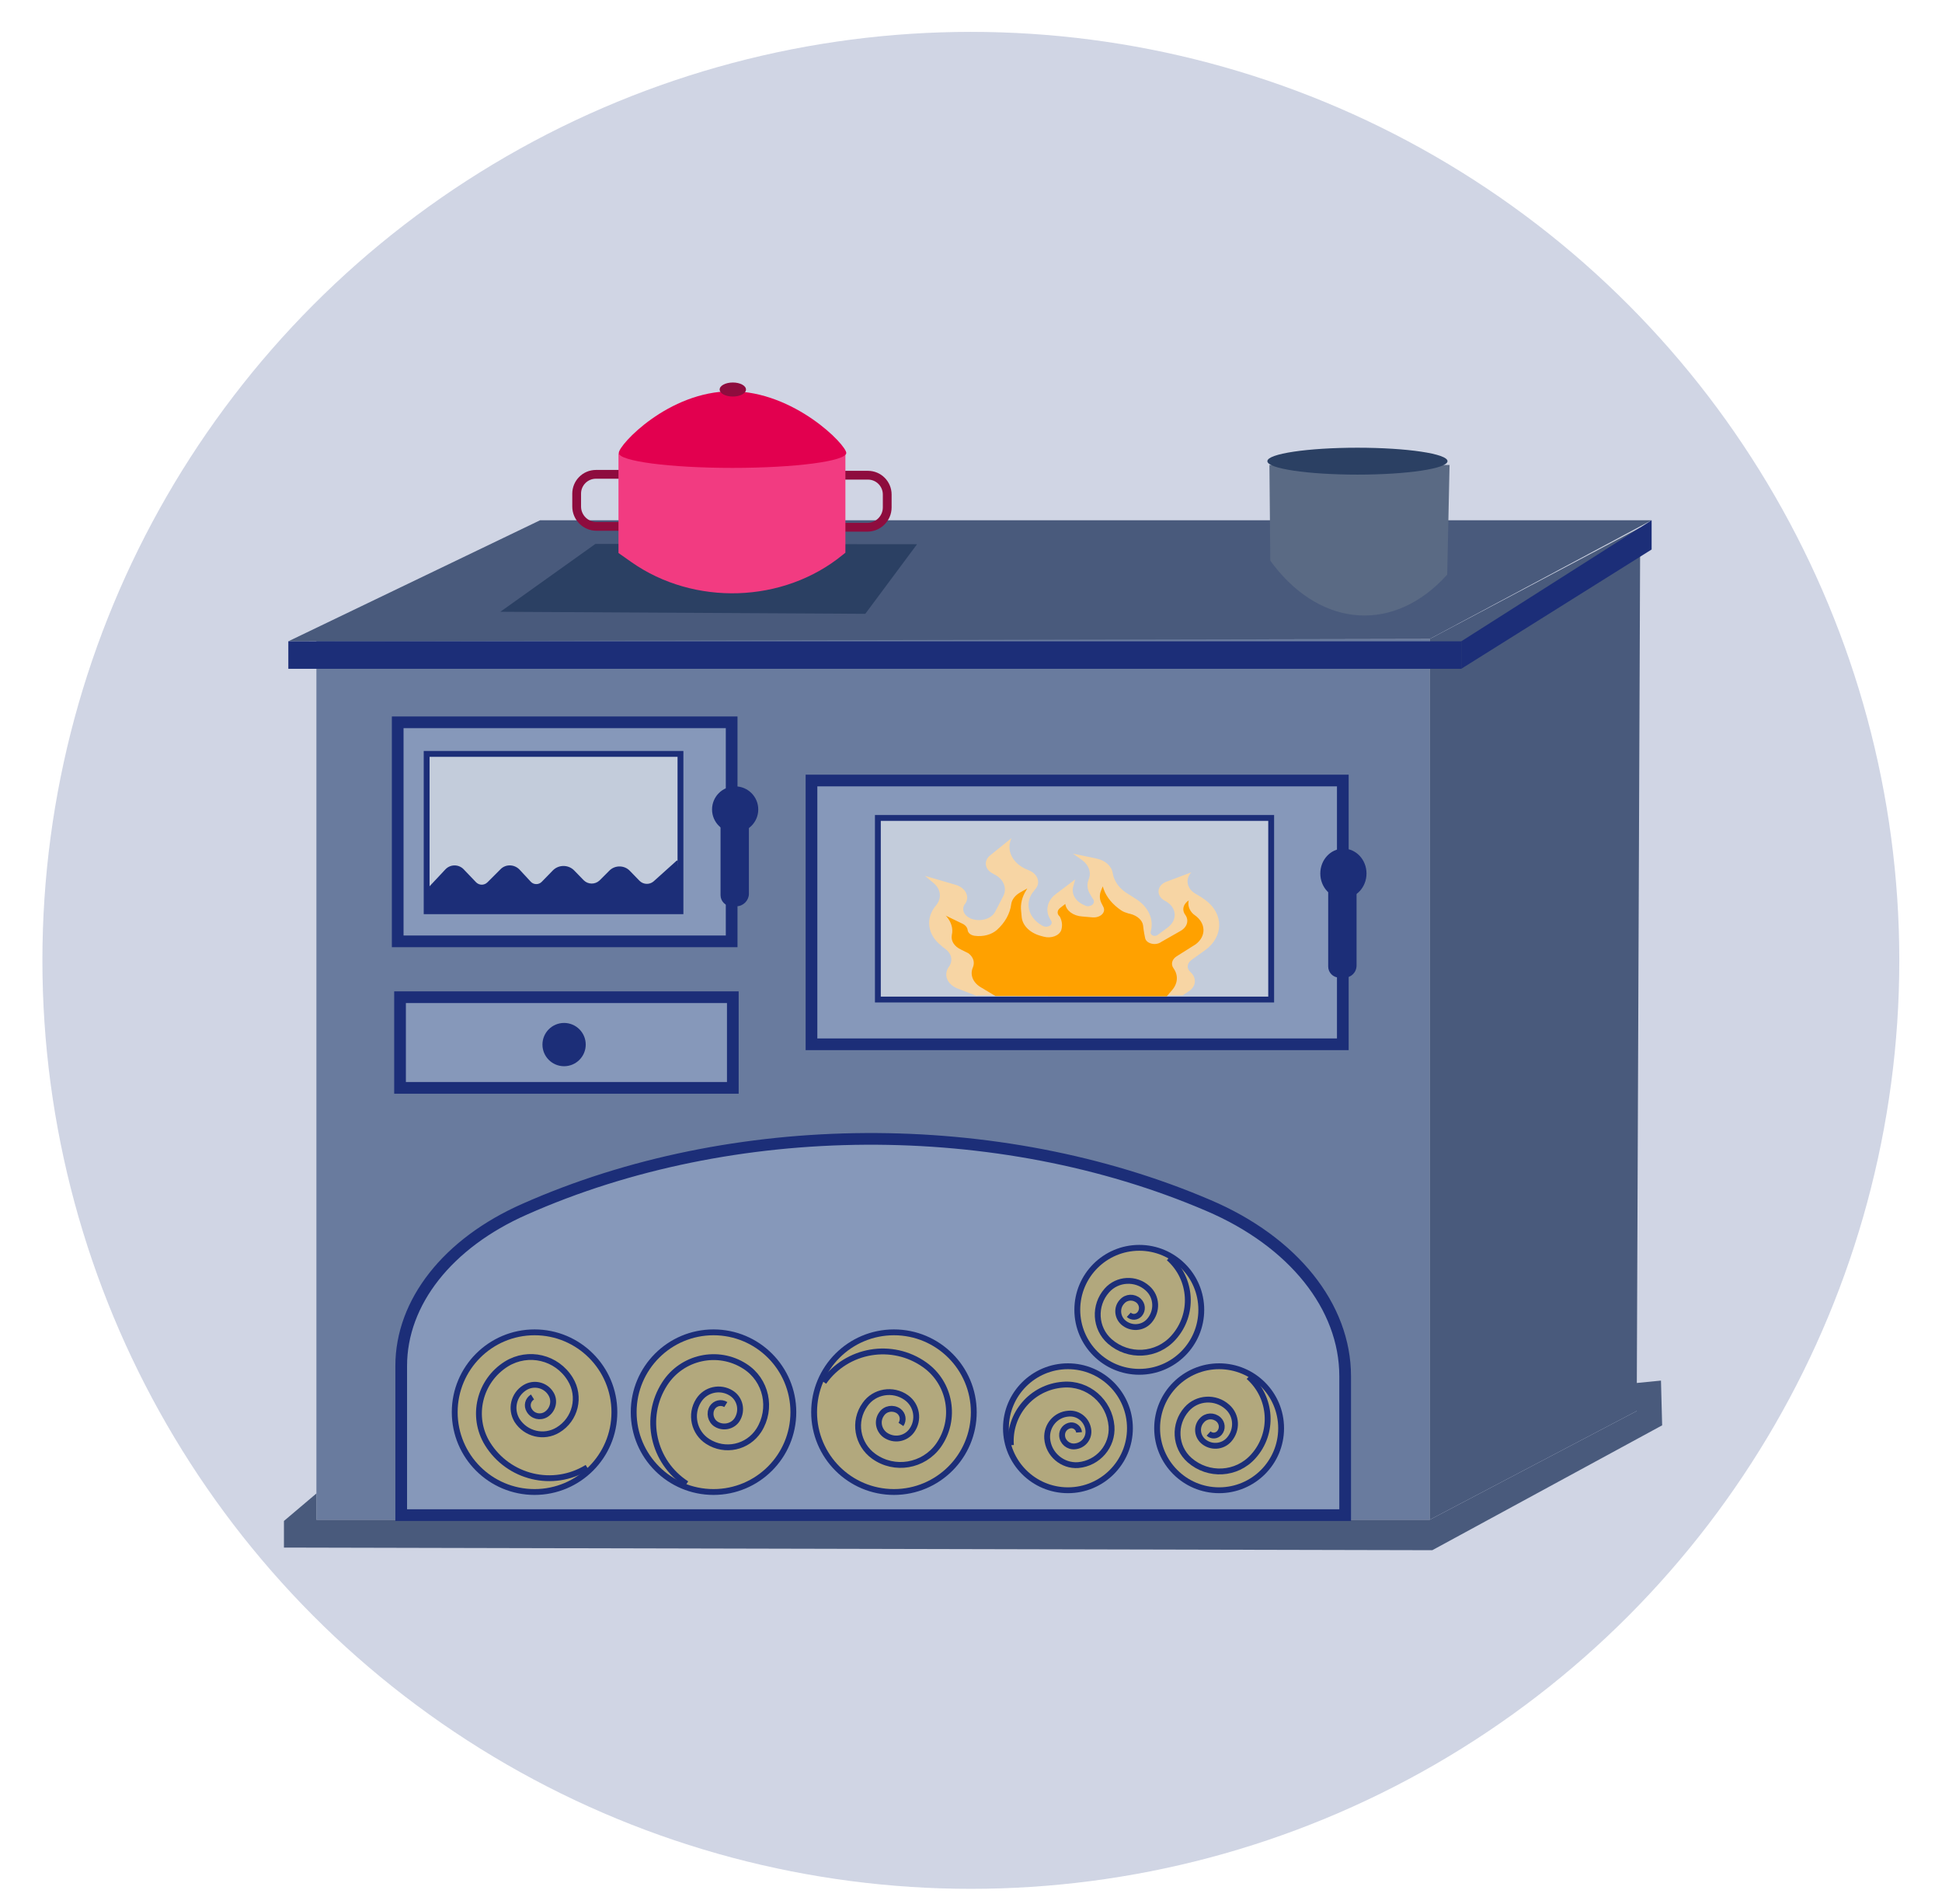 <?xml version="1.0" encoding="utf-8"?>
<!-- Generator: Adobe Illustrator 24.3.0, SVG Export Plug-In . SVG Version: 6.00 Build 0)  -->
<svg version="1.1" id="Capa_1" xmlns="http://www.w3.org/2000/svg" xmlns:xlink="http://www.w3.org/1999/xlink" x="0px" y="0px"
	 viewBox="0 0 664.1 651" style="enable-background:new 0 0 664.1 651;" xml:space="preserve">
<style type="text/css">
	.st0{display:none;opacity:0.4;fill:#FFA100;enable-background:new    ;}
	.st1{display:none;}
	.st2{display:inline;}
	.st3{fill:#1C2E78;}
	.st4{fill:#6373A5;}
	.st5{fill:#99866D;stroke:#544A3C;stroke-width:3;stroke-miterlimit:10;}
	.st6{fill:none;stroke:#544A3C;stroke-width:3;stroke-miterlimit:10;}
	.st7{fill:#F45034;}
	.st8{fill:#FFA100;}
	.st9{fill:#F7D5A4;}
	.st10{fill:#F39F19;}
	.st11{display:inline;fill:#6373A5;}
	.st12{display:inline;fill:#1C2E78;}
	.st13{display:inline;fill:none;stroke:#1C2E78;stroke-width:3;stroke-miterlimit:10;}
	.st14{display:inline;fill:none;stroke:#1C2E78;stroke-width:5;stroke-miterlimit:10;}
	.st15{display:inline;opacity:0.7;fill:#6373A5;enable-background:new    ;}
	.st16{fill:#54658E;}
	.st17{fill:#8698BA;}
	.st18{display:inline;opacity:0.6;fill:#6373A5;enable-background:new    ;}
	.st19{fill:#3C508E;}
	.st20{display:inline;fill:#8698BA;}
	.st21{fill:#846436;}
	.st22{display:inline;opacity:0.8;fill:#E2004F;enable-background:new    ;}
	.st23{display:inline;opacity:0.6;fill:#E2004F;enable-background:new    ;}
	.st24{display:inline;fill:#E2004F;}
	.st25{display:none;opacity:0.3;fill:#F29400;enable-background:new    ;}
	.st26{fill:#54658E;stroke:#8698BA;stroke-width:8;stroke-miterlimit:10;}
	.st27{fill:none;stroke:#8698BA;stroke-width:8;stroke-miterlimit:10;}
	.st28{display:inline;opacity:0.5;fill:#8698BA;enable-background:new    ;}
	.st29{display:inline;fill:#38BC1D;}
	.st30{fill:none;stroke:#38BC1D;stroke-width:17;stroke-miterlimit:10;}
	.st31{fill:#38BC1D;}
	.st32{display:inline;opacity:0.6;}
	.st33{fill:none;stroke:#8698BA;stroke-width:10;stroke-miterlimit:10;}
	.st34{fill:none;stroke:#8698BA;stroke-width:5;stroke-miterlimit:10;}
	.st35{fill:#DBC2A1;}
	.st36{fill:#B27216;}
	.st37{fill:#CE8B20;}
	.st38{fill:#3F569E;}
	.st39{fill:#8698BA;stroke:#1C2E78;stroke-width:4;stroke-miterlimit:10;}
	.st40{fill:#B2A87D;stroke:#1C2E78;stroke-width:2;stroke-miterlimit:10;}
	.st41{fill:none;stroke:#1C2E78;stroke-width:2;stroke-miterlimit:10;}
	.st42{fill:#6D7E9B;}
	.st43{fill:#9FA9B7;}
	.st44{fill:#5972B2;}
	.st45{fill:#4159A5;}
	.st46{opacity:0.3;fill:#6373A5;}
	.st47{fill:#697B9E;}
	.st48{fill:#495A7C;}
	.st49{fill:#C3CCDB;stroke:#1C2E78;stroke-width:2;stroke-miterlimit:10;}
	.st50{fill:#2B4063;}
	.st51{fill:#5A6A84;}
	.st52{fill:none;stroke:#8E0C3E;stroke-width:3;stroke-miterlimit:10;}
	.st53{fill:#F23B81;}
	.st54{fill:#E2004F;}
	.st55{fill:#8E0C3E;}
</style>
<circle class="st0" cx="325.5" cy="326.7" r="319.3"/>
<g class="st1">
	<g class="st2">
		<rect x="-360.4" y="198.1" class="st3" width="316" height="339.5"/>
		<rect x="-252.4" y="103.1" class="st3" width="96" height="97"/>
		<rect x="-341.4" y="213.1" class="st4" width="276" height="141"/>
		<path class="st4" d="M-65.4,517.9h-276v-73.3c0-17,11-33.1,29.8-43.7l0,0c63.5-35.6,152.9-35.6,216.4,0l0,0
			c18.8,10.5,29.8,26.6,29.8,43.7C-65.4,444.6-65.4,517.9-65.4,517.9z"/>
		<g>
			<circle class="st5" cx="-306.4" cy="488.4" r="24.3"/>
			<path class="st6" d="M-288.5,503c-12.2,5.6-27.4,1.5-33.8-9c-5.2-8.4-1.4-18.9,8.3-23.3c7.8-3.6,17.5-1,21.6,5.8
				c3.3,5.4,0.9,12.1-5.3,14.9c-5,2.3-11.2,0.6-13.8-3.7c-2.1-3.4-0.6-7.7,3.4-9.5c3.2-1.5,7.2-0.4,8.9,2.4c1.4,2.2,0.4,4.9-2.2,6.1
				c-2,0.9-4.6,0.3-5.7-1.5c-0.9-1.4-0.2-3.2,1.4-3.9"/>
		</g>
		<g>
			<circle class="st5" cx="-256.6" cy="491" r="21.9"/>
			<path class="st6" d="M-265.3,472.4c13.1-1.9,25.4,6.5,27.4,18.9c1.6,9.9-5.5,19.2-16,20.7c-8.4,1.2-16.2-4.2-17.6-12.1
				c-1-6.3,3.6-12.3,10.3-13.2c5.4-0.8,10.4,2.7,11.2,7.7c0.7,4.1-2.3,7.8-6.6,8.5c-3.4,0.5-6.7-1.7-7.2-5c-0.4-2.6,1.5-5,4.2-5.4
				c2.2-0.3,4.3,1.1,4.6,3.2c0.3,1.7-0.9,3.2-2.7,3.5"/>
		</g>
		<g>
			<circle class="st5" cx="-176.9" cy="438.8" r="21.9"/>
			<path class="st6" d="M-185.6,420.2c13.1-1.9,25.4,6.5,27.4,18.9c1.6,9.9-5.5,19.2-16,20.7c-8.4,1.2-16.2-4.2-17.6-12.1
				c-1-6.3,3.6-12.3,10.3-13.2c5.4-0.8,10.4,2.7,11.2,7.7c0.7,4.1-2.3,7.8-6.6,8.5c-3.4,0.5-6.7-1.7-7.2-5c-0.4-2.6,1.5-5,4.2-5.4
				c2.2-0.3,4.3,1.1,4.6,3.2c0.3,1.7-0.9,3.2-2.7,3.5"/>
		</g>
		<g>
			<circle class="st5" cx="-120.1" cy="457.4" r="16.7"/>
			<path class="st6" d="M-126.7,443.1c10-1.5,19.4,5,21,14.5c1.2,7.6-4.2,14.7-12.3,15.8c-6.4,0.9-12.4-3.2-13.4-9.3
				c-0.8-4.8,2.7-9.4,7.9-10.1c4.1-0.6,8,2,8.6,5.9c0.5,3.1-1.7,6-5,6.5c-2.6,0.4-5.1-1.3-5.5-3.8c-0.3-2,1.1-3.8,3.2-4.1
				c1.7-0.2,3.3,0.8,3.5,2.4c0.2,1.3-0.7,2.5-2.1,2.7"/>
		</g>
		<g>
			<circle class="st5" cx="-279.3" cy="446.4" r="20.3"/>
			<path class="st6" d="M-287.3,429.2c12.2-1.8,23.6,6.1,25.4,17.5c1.5,9.2-5.1,17.8-14.9,19.2c-7.8,1.1-15.1-3.9-16.3-11.2
				c-1-5.9,3.3-11.4,9.5-12.3c5-0.7,9.6,2.5,10.4,7.2c0.6,3.8-2.1,7.3-6.1,7.9c-3.2,0.5-6.2-1.6-6.7-4.6c-0.4-2.4,1.3-4.7,3.9-5
				c2-0.3,4,1,4.3,2.9c0.3,1.5-0.9,3-2.5,3.2"/>
		</g>
		<g>
			<circle class="st5" cx="-201.5" cy="488.6" r="24.3"/>
			<path class="st6" d="M-184.6,499.1c-9.9,7.5-24.2,6-32.1-3.4c-6.3-7.5-5-18.6,2.9-24.6c6.3-4.8,15.5-3.9,20.6,2.2
				c4,4.8,3.2,11.9-1.8,15.7c-4,3.1-9.9,2.5-13.2-1.4c-2.6-3.1-2.1-7.6,1.2-10.1c2.6-2,6.4-1.6,8.4,0.9c1.7,2,1.3,4.9-0.7,6.4
				c-1.7,1.3-4.1,1-5.4-0.6c-1.1-1.3-0.8-3.1,0.5-4.1"/>
		</g>
		<g>
			<path class="st5" d="M-164.7,502.3L-164.7,502.3c-8.8-12.1-6.2-29.1,6-38l10-7.3l32.3,44.3l-9.6,7
				C-138.4,517.3-155.7,514.6-164.7,502.3z"/>
			<path class="st6" d="M-141.5,467.1c6.2,9.6,17.1,23.6,9.6,30.9c-7.2,7-15.3,12.7-24.3,8.3c-7.2-3.5-10.1-12.2-6.6-19.4
				c2.8-5.7,9.8-8.1,15.5-5.3c4.6,2.3,6.5,7.8,4.2,12.4c-1.8,3.7-6.3,5.2-9.9,3.4c-2.9-1.4-4.2-5-2.7-7.9c1.2-2.4,4-3.3,6.4-2.2
				c1.9,0.9,2.7,3.2,1.7,5.1c-0.7,1.5-2.6,2.1-4.1,1.4"/>
		</g>
		<g>
			<path class="st5" d="M-83.2,510.9l-33.5-18.5l4.8-8.7c4.2-7.7,13.8-10.4,21.5-6.2l6.2,3.4c7.5,4.1,10.2,13.5,6.1,21L-83.2,510.9z
				"/>
			<path class="st6" d="M-101.4,500.6c-2.9-6-3.9-15.8,1.9-18.2c4.6-1.9,10.9,0.2,14.2,4.8c2.6,3.6,1.7,7.8-1.9,9.3
				c-2.9,1.2-7.2,0.7-10.3-1.5c-3.5-2.5-1.8-7.9,1.2-8.8c2-0.7,5.8,1.5,7.1,3.3c1.1,1.5,0.7,3.2-0.8,3.8c-1.2,0.5-2.9-0.1-3.7-1.2
				c-0.7-0.9-0.5-2,0.5-2.4"/>
		</g>
		<g>
			<path class="st5" d="M-238.1,473.7l35.3-26.6l-6.5-8.6c-5.3-7-15.2-8.4-22.2-3.1l-10.3,7.8c-6.8,5.1-8.2,14.8-3,21.6
				L-238.1,473.7z"/>
			<path class="st6" d="M-219,459c2.6-6.9,2.7-17.6-3.9-18.8c-5.3-1-12.1,2.6-15.2,8c-2.5,4.4-1.1,8.6,3.1,9.4
				c3.4,0.7,8.1-0.8,11.3-3.8c3.6-3.3,1.2-8.7-2.2-9.1c-2.2-0.3-6.2,2.8-7.5,5c-1,1.8-0.5,3.5,1.3,3.8c1.4,0.3,3.2-0.7,4-2.1
				c0.7-1.1,0.3-2.2-0.8-2.5"/>
		</g>
	</g>
	<g class="st2">
		<g>
			<path class="st7" d="M-292.3,314.6l-0.4-1.2c-2.5-7-2.4-14.6,0.4-21.5l0.1-0.2c1.3-3.3-0.6-6.8-4-7.5c-1-0.2-1.8-0.4-1.8-0.4
				l4.1-2.8c5.6-3.8,13.1-2.9,17.6,2.1l0.1,0.1c1.8,2,2.7,4.6,2.5,7.3c0,0.6-0.1,1.2-0.1,1.8c-0.1,2.1,2.3,3.4,4,2l0.1-0.1
				c3.1-2.5,3.7-7,1.4-10.2c-1.2-1.7-2.6-3.7-4.1-5.7c-7-9.9-7.2-23.2-0.5-33.3l4.9-7.3c6.2-9.2,15.8-15.5,26.6-17.6l16.1-3
				l-14.1,9.5c-6.2,4.2-8.4,12.2-5.4,18.9l0.2,0.5c1.3,3,5.2,3.8,7.6,1.7l1.3-1.1c0.9-0.8,1.5-1.8,1.8-2.9c0.6-2.7-1.9-5.1-4.6-4.5
				l0,0l5.6-3.8c6.8-3.2,10.9-1.6,13.4,2.4l0.1,0.1c1.1,1.1,1.8,2.7,1.7,4.3v0.2c-0.1,6.1-3.1,11.7-8.1,15.1l-0.2,0.1
				c-3.6,2.5-5.7,6.5-5.7,10.9l0.1,6.1c0,3.3,1.6,6.3,4.1,8.4l2.4,1.9c2.4,1.9,5.8,1.7,8-0.4l0,0c1.2-1.2,1.3-3,0.2-4.3l-0.2-0.2
				c-1.3-1.6-3.2-2.4-5.2-2.3l-1.1,0.1l5.3-4.5c2.6-2.3,6.4-2.6,9.4-0.9l0.4,0.2c2,1.2,3.7,2.9,4.7,5.1l0,0c1.9,4,1.8,8.7-0.3,12.5
				l-0.4,0.8c-2,3.6-1.4,8.1,1.5,11l0,0c1.6,1.6,4.2,1.8,5.9,0.3l0,0c7.3-6,8.3-16.8,2.3-24.1l0,0c-2.2-2.7-1.8-6.7,1-8.9l4.6-4.9
				c5.4-5.8,13.8-7.7,21.2-4.9l7.5,2.8l0,0c-5,0-8,5.5-5.4,9.8l0,0c11.1,17.5,7.5,40.5-8.5,53.7l-7.7,6.3
				c-7.4,6.1-16.2,10.3-25.5,12.4l-22.3,4.8l-46.3-18C-283.5,328.4-289.5,322.3-292.3,314.6z"/>
			<path class="st8" d="M-234.1,345.4l-30.8-12.5c-2.1-0.9-4.1-2-5.9-3.4l-2.8-2.2c-4.3-3.3-6.3-8.8-5.2-14.2l0.4-2.2
				c0.1-0.5,0.1-0.9-0.1-1.4l0,0c-0.5-1.7-2.1-2.7-3.8-2.6l-2.8,0.2l2.9-3.3c1.7-1.9,4.1-3.1,6.7-3.1h0.2c3.2-0.1,6.2,1.5,7.9,4.2
				c0,0.1,0.1,0.1,0.1,0.2c1.1,1.7,1.6,3.8,1.4,5.8c0,0.1,0,0.2,0,0.2c-0.2,1.7,1.7,2.9,3.2,2.1c0,0,0.1,0,0.1-0.1
				c2.1-1.2,3.4-3.5,3.3-5.9s-0.3-5.6-0.4-8.3c-0.2-4-1.4-7.9-3.5-11.4l-3.6-5.9c-1.5-2.5-2.6-5.1-3.4-7.9l-0.8-2.8
				c-1.7-6.2-0.4-12.9,3.6-18l2-2.5c2-2.6,4.7-4.7,7.8-5.9l0,0l-1.8,5.7c-1.2,3.7-0.9,7.6,0.6,11.1l0.8,1.7c1.2,2.7,4.1,4.3,7.1,3.9
				l3.8-0.5c1.7-0.2,2.8-1.8,2.4-3.5v-0.1c-0.2-1-0.9-1.7-1.9-2c-1.1-0.3-2.2-0.6-2.2-0.6l3.2-3.9c0.8-0.9,1.8-1.6,3-1.8h0.1
				c1.8-0.3,3.6,0,5,1l0.1,0.1c1.8,1.2,2.4,3.5,1.5,5.4l-0.5,1.1c-0.5,1.1-0.9,2.3-1,3.6l-1.2,7.2c-1.2,7.5,2,15.1,8.3,19.4l0,0
				c2.8,1.9,6.3,2.3,9.4,1.1l6.2-4.4c1-0.7,0.4-2.2-0.8-2.1l-2.5,0.2l1.9-2.8c1.2-1.7,3.3-2.5,5.3-1.9l0.3,0.1c1.7,0.5,2.9,2,3,3.7
				l0.1,1.3c0.1,0.8-0.1,1.7-0.5,2.4l-2.6,5.2c-0.6,1.3-0.8,2.7-0.4,4.1l0.1,0.4c1.1,4,3.7,7.4,7.3,9.4l0,0
				c3.3,1.8,7.3,1.5,10.2-0.8l1.4-1.1c3.1-2.4,5.1-6.1,5.4-10.1l0.3-4c0-0.5,0-1-0.1-1.5c-0.2-1.4-1-2.8-0.7-4.7
				c1-6.2,4.8-7.7,7.5-8.3c1.9-0.4,3.7-1.2,5.8-1.2h3.6l-1.9,1.9c-1.7,1.7-2.6,4-2.6,6.4v4.2c0,1.8,0.3,3.7,0.8,5.4l0.1,0.3
				c1.2,3.9,0.9,8.1-0.8,11.8l-2.2,4.6c-2.6,5.6-6.5,10.5-11.3,14.3l-4.1,3.2c-4.9,3.9-10.4,6.9-16.4,9l-19.9,7
				C-230.1,346.2-232.2,346.1-234.1,345.4z"/>
		</g>
		<path class="st9" d="M-251.9,328.4l-0.4-0.6c-2.1-3.1-5.4-5.1-9-5.6h-0.3l2.3-5.3c0.7-1.7,2-3.2,3.5-4.2l0,0
			c1.4-0.9,3.2-1,4.7-0.4l0,0c2.8,1.2,4.9,3.6,5.7,6.5l0.2,0.7c0.1,0.3,0.1,0.5,0.1,0.8l-0.1,2.2c0,0.5,0.6,0.9,1,0.5l0,0
			c1.2-0.9,1.9-2.4,1.9-3.9l0,0c0.1-2.7-0.7-5.4-2.2-7.7l-2.4-3.7c-1.2-1.9-2.1-3.9-2.4-6.1l-0.1-0.6c-0.6-3.8,0.4-7.8,2.8-10.8
			l3.8-4.8v0.3c-0.7,4.1-0.2,8.4,1.2,12.3l0.6,1.6c1.2,3.2,3.4,5.9,6.4,7.6l0,0c2.5,1.5,5.6,1.7,8.3,0.5l3-1.3
			c0.8-0.4,1.5-1.1,1.8-1.9l0,0c0.5-1.3-0.5-2.6-1.9-2.6h-1.2l2.7-3.2c1.1-1.3,2.5-2.2,4.1-2.6l0,0c1.1-0.3,2.3,0.2,2.9,1.3l1.2,2.3
			c1.2,2.3,1.6,4.9,1.3,7.4l0,0c-0.1,1.1,0.1,2.2,0.6,3.1l0.1,0.2c1.4,2.7,3.7,4.8,6.5,5.9l1.4,0.6c2.8,1.1,6,0.9,8.7-0.6l0,0
			c1.9-1,3.5-2.4,4.8-4.1l1.8-2.2c0.8-1,1.8-1.7,3-2.1l6.7-2.4l-4.4,3.9c-1.6,1.4-2.6,3.4-2.9,5.5l0,0c-0.3,2.5-1.6,4.7-3.5,6.3
			l-6.6,5.5c-3.8,3.2-8.3,5.6-13,7.2l-19.6,6.3c-1.5,0.5-3.2,0.4-4.7-0.2l-8.6-3.7C-246,334.8-249.5,332-251.9,328.4z"/>
	</g>
	<g class="st2">
		<path class="st7" d="M-152.2,328.3L-152.2,328.3c-0.6-1.2-0.9-2.4-1-3.7l-0.1-2.1c-0.2-2.9,0-5.9,0.7-8.7l0.2-0.8
			c0.9-3.9,3.1-7.3,6.1-9.8l8-6.5l-2.6,4.2c-1.4,2.2-2.1,4.7-2.2,7.3v1.1c-0.1,2.3,0.7,4.5,2.2,6.3l0,0c1.4,1.7,3.8,2.1,5.7,1l0,0
			c2.6-1.5,4.4-4.1,5.2-7l0.1-0.4c0.7-2.8,0.5-5.8-0.5-8.5l-2.7-7c-1-2.5-1.4-5.2-1.3-7.9l0,0c0.2-4.4,2.3-8.5,5.7-11.2l7.2-5.8
			c1.1-0.9,2.3-1.7,3.5-2.4l0.7-0.4c2.4-1.4,3.9-3.9,4.1-6.7l0,0c0-0.7-0.1-1.4-0.5-2l-4.6-7.7l4.8,1.6c2.6,0.9,4.8,2.5,6.3,4.7
			l1.4,1.9c0.9,1.2,1.4,2.7,1.6,4.2l0.2,1.5c0.1,0.9,0.1,1.8,0.1,2.7l-0.1,1.9c-0.2,3.3-1.3,6.4-3.3,9.1l-0.3,0.4
			c-0.9,1.3-1.5,2.8-1.6,4.4l-0.2,2.1c-0.2,2.9,0.1,5.7,1,8.4l0.6,1.7c0.9,2.6,4,3.6,6.2,2c1.4-1,2.7-2,2.7-2.3
			c0-0.2,0.3-1.8,0.6-3.5c0.6-3.7,0.9-7.4,0.6-11.1l0,0c0-0.5,0-1.1,0.2-1.6l0.7-2.7c0.6-2.2,2.1-4,4.1-5l2.7-1.3
			c1.3-0.6,2.7-1,4.2-1.1l1.1-0.1l0,0c-2.6,2.4-4,5.8-4,9.4v3.5c0,2.4,0.3,4.8,0.9,7.2l1,4c0.3,1.2,0.5,2.4,0.5,3.6l0.4,8.7v2.5
			c0.1,11-3.1,21.8-9.2,31l0,0c-1.8,2.8-4.5,4.8-7.6,5.9l-16.8,5.6c-1.7,0.6-3.6,0.5-5.3-0.3l-11.3-5
			C-143.1,340.5-148.7,335.1-152.2,328.3z"/>
		<path class="st10" d="M-124.8,342.5l-10.6-5c-3.7-1.8-6.9-4.5-9.2-8l-3.2-4.9c-1.3-1.9-1.3-4.3-0.1-6.3l2.9-4.8l-0.2,1.1
			c-0.4,2.9,0.6,5.8,2.8,7.7l0.2,0.1c1.6,1.4,3.7,1.8,5.6,1.1h0.1c3.1-1.2,5.8-3.2,7.9-5.8l1-1.3c1.4-1.7,2.2-3.7,2.6-5.8v-0.1
			c0.5-3.2,0.5-6.4-0.2-9.5l-0.5-2.4c-0.2-1.2-0.4-2.4-0.5-3.6c-0.1-1.5,0-2.9,0.4-4.3c0.3-1.1,0.7-2.5,1.3-3.7
			c1.6-3.4,11-8.2,11-8.2s-2.7,5.3-4,7.9c-3.7,7.4,0.5,12.8,0.7,13.4c0.2,0.4,6.2,6,9.4,8.9c1.2,1.1,2.9,1.4,4.3,0.8l0,0
			c1.9-0.8,3.2-2.6,3.2-4.6l0.1-2c0-1.7,0.8-3.3,2-4.5l6.9-6.8l-0.9,2c-1.2,2.8-1.8,5.8-1.8,8.9v7.9c0,1.1-0.1,2.1-0.2,3.2l-0.9,7.8
			c-0.4,3.4-1.8,6.6-3.9,9.2l-1.4,1.7c-4.2,5-10,8.5-16.4,9.7l-4.8,0.9C-122.5,343.2-123.7,343-124.8,342.5z"/>
		<path class="st9" d="M-125.8,339.1l-6-4.3c-1.1-0.8-2.1-1.8-2.9-3l0,0c-0.4-0.7-0.7-1.4-0.7-2.2l0.1-3.8l2.4,3
			c0.8,1,2.3,1.2,3.3,0.4c0,0,0,0,0.1-0.1c1.6-1.3,2.5-3.4,2.2-5.5v-0.1c0-0.1,0-0.2,0-0.3c-0.2-2.5,0.9-4.9,2.8-6.5l5.4-4.6
			l-1.9,3.4c-1.5,2.6-1.7,5.6-0.7,8.4l0.5,1.4c0.4,1.2,1.7,1.9,3,1.6l0,0c1.2-0.3,2-1.6,1.6-2.9l0,0c-0.2-0.8,0.2-1.6,0.9-1.9
			l6.7-2.9l-0.5,0.5c-2.2,2.1-3,5.2-2,8.1l0.2,0.7c0.3,0.9,0.5,1.8,0.5,2.7l0,0c0,2.1-1.2,3.9-3.1,4.7l-8.7,3.6
			C-123.9,339.8-125,339.7-125.8,339.1z"/>
	</g>
	<g class="st2">
		<path class="st7" d="M-290.8,336L-290.8,336c0.2-0.7,0.2-1.5,0.1-2.3l-0.2-1.3c-0.2-1.8-0.7-3.5-1.3-5.1l-0.2-0.5
			c-0.9-2.2-2.5-4.1-4.4-5.3l-5.1-3.2l1.9,2.3c1,1.2,1.7,2.7,2,4.2l0.1,0.7c0.3,1.4,0.1,2.7-0.5,3.9l0,0c-0.6,1.1-1.8,1.6-3,1l0,0
			c-1.6-0.7-2.9-2.1-3.6-3.7l-0.1-0.2c-0.7-1.6-0.9-3.4-0.7-5.1l0.7-4.4c0.2-1.6,0.2-3.2-0.2-4.8l0,0c-0.6-2.6-2.2-4.9-4.3-6.2
			l-4.6-2.9c-0.7-0.4-1.4-0.8-2.2-1.1l-0.4-0.2c-1.5-0.6-2.6-2-2.9-3.6l0,0c-0.1-0.4-0.1-0.8,0.1-1.2l1.7-4.9l-2.5,1.4
			c-1.3,0.7-2.3,1.9-2.9,3.3l-0.5,1.2c-0.3,0.8-0.5,1.7-0.4,2.6l0.1,0.9c0,0.5,0.1,1.1,0.3,1.6l0.3,1.1c0.5,1.9,1.4,3.7,2.8,5.1
			l0.2,0.2c0.7,0.7,1.1,1.5,1.4,2.5l0.3,1.3c0.4,1.7,0.6,3.4,0.4,5.1l-0.1,1.1c-0.2,1.6-1.8,2.5-3.2,1.7c-0.9-0.5-1.7-1-1.7-1.1
			c-0.1-0.1-0.4-1-0.7-2c-0.8-2.1-1.3-4.3-1.6-6.5l0,0c0-0.3-0.1-0.6-0.3-1l-0.7-1.5c-0.5-1.3-1.6-2.2-2.8-2.6l-1.6-0.6
			c-0.8-0.3-1.6-0.4-2.4-0.3l-0.6,0.1l0,0c1.7,1.2,2.8,3.1,3.2,5.3l0.4,2.1c0.3,1.4,0.4,2.9,0.3,4.3l-0.1,2.4c0,0.7,0,1.5,0.1,2.2
			l0.7,5.2l0.3,1.5c1.2,6.5,4.1,12.7,8.4,17.7l0,0c1.3,1.5,3,2.5,4.8,2.9l9.8,2c1,0.2,2,0,2.8-0.6l5.6-3.9
			C-294.4,344-291.9,340.3-290.8,336z"/>
		<path class="st10" d="M-304.1,346.6l5.2-3.8c1.8-1.4,3.3-3.3,4.1-5.5l1.2-3.2c0.5-1.2,0.2-2.7-0.6-3.8l-2.1-2.6l0.2,0.6
			c0.6,1.7,0.3,3.5-0.6,4.8l-0.1,0.1c-0.7,1-1.8,1.4-2.9,1.1c0,0,0,0-0.1,0c-1.8-0.5-3.5-1.4-5-2.8l-0.7-0.7c-0.9-0.9-1.6-2-2.1-3.2
			v-0.1c-0.6-1.8-1-3.8-1-5.7v-1.5c0-0.7,0-1.4-0.1-2.2c-0.1-0.9-0.3-1.7-0.7-2.5c-0.3-0.6-0.7-1.4-1.1-2.1c-1.2-1.9-6.9-4-6.9-4
			s2.1,3,3.1,4.4c2.9,4.1,1.1,7.6,1.1,8c0,0.3-2.7,4.1-4.1,6c-0.5,0.7-1.4,1-2.3,0.8l0,0c-1.1-0.3-2-1.3-2.3-2.5l-0.3-1.2
			c-0.2-1-0.8-1.9-1.6-2.5l-4.5-3.5l0.7,1.1c1,1.6,1.6,3.3,2,5.1l0.9,4.7c0.1,0.6,0.3,1.3,0.5,1.9l1.4,4.6c0.6,2,1.7,3.8,3.2,5.2
			l0.9,0.9c2.8,2.7,6.4,4.2,10,4.4l2.7,0.2C-305.3,347.2-304.7,347-304.1,346.6z"/>
		<path class="st9" d="M-303.9,344.5l2.8-3c0.5-0.6,1-1.3,1.3-2l0,0c0.2-0.4,0.2-0.9,0.1-1.4l-0.5-2.2l-1,2
			c-0.3,0.7-1.1,0.9-1.7,0.5l0,0c-1-0.7-1.7-1.8-1.8-3.1v-0.1c0-0.1,0-0.1,0-0.2c-0.2-1.5-1-2.8-2.2-3.6l-3.4-2.3l1.4,1.8
			c1.1,1.4,1.6,3.2,1.3,4.9l-0.1,0.9c-0.1,0.8-0.7,1.3-1.4,1.2l0,0c-0.7-0.1-1.2-0.8-1.2-1.6l0,0c0-0.5-0.3-0.9-0.7-1l-4-1.2
			l0.3,0.2c1.4,1,2.2,2.9,2,4.7l-0.1,0.4c-0.1,0.5-0.1,1.1,0,1.6l0,0c0.2,1.2,1.1,2.2,2.2,2.6l5.2,1.5
			C-304.9,345.1-304.3,345-303.9,344.5z"/>
	</g>
</g>
<g class="st1">
	<path class="st11" d="M256.8,433.6c0,7.2-6.9,13.1-15.4,13.1s-15.4-5.9-15.4-13.1c0-4.8,6.7-16.1,11.2-23.3c1.8-2.9,6.5-2.9,8.3,0
		C250.1,417.5,256.8,428.9,256.8,433.6z"/>
	<path class="st11" d="M320.7,433.9c0,7.2-6.9,13.1-15.4,13.1s-15.4-5.9-15.4-13.1c0-4.8,6.7-16.1,11.2-23.3c1.8-2.9,6.5-2.9,8.3,0
		C314.1,417.8,320.7,429.2,320.7,433.9z"/>
	<path class="st11" d="M384.7,433.9c0,7.2-6.9,13.1-15.4,13.1s-15.4-5.9-15.4-13.1c0-4.8,6.7-16.1,11.2-23.3c1.8-2.9,6.5-2.9,8.3,0
		C378.1,417.8,384.7,429.2,384.7,433.9z"/>
	<path class="st11" d="M450.5,434.6c0,7.2-6.9,13.1-15.4,13.1s-15.4-5.9-15.4-13.1c0-4.8,6.7-16.1,11.2-23.3c1.8-2.9,6.5-2.9,8.3,0
		C443.9,418.5,450.5,429.8,450.5,434.6z"/>
	<path class="st11" d="M241.7,440.5l9.1,4.2c13.4,6.2,29.3,6.1,42.6-0.1l11.3-5.3l11.5,5.6c12.5,6.1,27.6,6.4,40.4,0.8l13.9-6.1
		l7.9,4c13.7,6.9,30.3,7.5,44.6,1.7l13.2-5.4l13.1,15.3l0.4,9.7l-225.9,0.3v-11.5L241.7,440.5z"/>
</g>
<g class="st1">
	<rect x="-443.6" y="192.9" class="st11" width="311" height="293.8"/>
	<path class="st12" d="M-175.3,418.7h-224.3V316.6c0-40,32.4-72.4,72.4-72.4h81.3c39,0,70.6,31.6,70.6,70.6L-175.3,418.7
		L-175.3,418.7z"/>
	<path class="st13" d="M-164.6,425.8h-245.7V310.7c0-40,32.4-72.4,72.4-72.4h102.7c39,0,70.6,31.6,70.6,70.6V425.8z"/>
	<path class="st14" d="M-226.4,463.9h-124.5c-7,0-12.7-5.7-12.7-12.7l0,0c0-7,5.7-12.7,12.7-12.7h124.5c7,0,12.7,5.7,12.7,12.7l0,0
		C-213.8,458.2-219.5,463.9-226.4,463.9z"/>
	<ellipse class="st12" cx="-244.9" cy="451" rx="11.1" ry="10.8"/>
	<path class="st11" d="M-430.8,512.4l-34.5,1.6l22.1-27.3h48l0,0C-395.2,500.9-411.2,512.4-430.8,512.4z"/>
	<polygon class="st11" points="-423.3,530.4 -473.3,530.6 -465.3,514 -421.9,510 	"/>
	<path class="st15" d="M-392.8,502.9l-23.8,1.1l15.3-18.8h33l0,0C-368.3,495-379.3,502.9-392.8,502.9z"/>
	<path class="st15" d="M-387.7,514.9l-34.4,0.2l5.5-11.5l10.5-0.2c3.1-0.1,6.2-0.2,9.3-0.5l10.1-0.9L-387.7,514.9z"/>
	<path class="st11" d="M-144,511.6l34.9,1.6l-22.4-27.3h-48.6l0,0C-180,500.1-163.9,511.6-144,511.6z"/>
	<polygon class="st11" points="-151.6,529.6 -100.9,529.8 -109,513.2 -153,509.3 	"/>
	<path class="st15" d="M-182.7,503.3l26.9,1l-17.2-17.6h-37.3l0,0C-210.4,495.9-198,503.3-182.7,503.3z"/>
	<polygon class="st15" points="-188.6,514.9 -149.6,515.1 -155.9,504.4 -189.7,501.8 	"/>
	<g class="st2">
		<circle class="st5" cx="-343" cy="394.8" r="18.5"/>
		<path class="st6" d="M-328,402.8c-7.6,6.8-19.6,6.4-26.8-0.8c-5.7-5.8-5.4-14.9,0.7-20.3c4.9-4.3,12.6-4.1,17.1,0.5
			c3.7,3.7,3.5,9.5-0.5,13c-3.1,2.8-8,2.6-11-0.3c-2.3-2.4-2.2-6.1,0.3-8.3c2-1.8,5.1-1.7,7,0.2c1.5,1.5,1.4,3.9-0.2,5.3
			c-1.3,1.1-3.3,1.1-4.5-0.1c-1-1-0.9-2.5,0.1-3.4"/>
	</g>
	<g class="st2">
		<path class="st8" d="M-300.3,391.2l-20.2-6.4c-14.1-4.5-25.4-15.1-30.8-28.9c-0.1-0.2-0.1-0.3-0.1-0.3c-1.3-3.4-3.3-6.3-5.9-8.8
			c-0.8-0.8-1.8-1.7-2.7-2.6c-5.6-5.2-7.1-13.5-3.6-20.3l4.2-8.3c1.8-3.7,1.1-8.2-1.9-11c-0.1-0.1-0.1-0.1-0.1-0.1
			c-2.2-2.1-1.9-5.6,0.5-7.3c5.8-4,14.7-10.1,14.7-10.1l-2,3.2c-2.3,3.8-1.1,8.8,2.7,11.2l5.1,3.1c3.9,2.3,5.6,7,4.2,11.3l0,0
			c-0.7,2.2,0.2,4.5,2.2,5.6l6.4,3.9c5.7,3.5,13.2,2.5,17.7-2.5l0.3-0.3c3.9-4.3,3-11-1.9-14.2l-0.8-0.5c-4.1-2.7-5.3-8.2-2.6-12.3
			l2.1-3.2c0.9-1.4,1-3.2,0.2-4.7l-0.2-0.3c-1.1-2.1-0.6-4.6,1.1-6.2l6.9-6.2l-0.6,1.6c-1.2,3,0.2,6.4,3.1,7.7l1.7,0.7
			c3.4,1.5,5.2,5.2,4.4,8.8l0,0c-1,4.1,0.9,8.3,4.6,10.2l9.2,3.2c5.2,1.8,8.7,6.8,8.7,12.3l0,0c0,4.6,4.6,7.7,8.8,5.8l5-2.5
			c5.7-2.9,7.8-10,4.5-15.5l-1.1-1.8c-1.6-2.7-1.9-6-0.8-9l1-2.6c0.7-1.7,0.6-3.7-0.2-5.3l-0.1-0.1c-1.8-3.8-5.9-5.9-10-5.2
			c-1.1,0.2-1.8,0.3-1.8,0.3l1.6-2.2c2.9-3.9,7.4-6.4,12.2-6.9h0.3c4.7-0.5,9.3,0.9,13,3.9l4.8,3.9c3,2.5,4.5,6.3,4,10.2v0.2
			c-0.5,3.7,0.7,7.5,3.3,10.3c0.8,0.9,1.4,1.6,1.4,1.6c6.5,7.2,6.5,18.2-0.1,25.3l-0.4,0.6c-2.7,4.6,0.1,10.5,5.4,11.4l4.9,0.8
			c2.8,0.5,5.5-0.9,6.8-3.4l0.7-1.3c0.7-1.4,0.7-3.1-0.2-4.4l0,0c-1.2-2-3.7-2.6-5.7-1.5l-0.6,0.3l1.7-4.2c1.6-3.9,5.6-6.2,9.7-5.5
			c0.1,0,0.3,0.1,0.5,0.1c2.3,0.7,4.2,2.5,5.1,4.7l2,4.9c0.3,0.8,0.6,1.6,0.8,2.5l0,0c-1.3,10.7-7.1,20.4-16.1,26.4l-9.2,6.3
			c-11.9,8.1-24.8,14.4-38.5,18.7l-15,4.7C-284,393.7-292.5,393.7-300.3,391.2z"/>
		<path class="st7" d="M-297.5,382.2l-18.7-8.1c-7.8-3.4-14-9.6-17.4-17.4l0,0c-1-2.4-2.9-4.4-5.2-5.6l0,0c-3.6-1.8-4.9-6.3-2.9-9.8
			l5.8-10l0,0c0.5,5,3.7,9.3,8.3,11.2l6.2,2.5c1.6,0.6,2.7,2.1,2.9,3.7l0.7,2.2c0.8,2.5,3.9,3.4,5.9,1.7l6.1-3.8
			c2.3-1.5,3-4.6,1.4-6.8l-0.1-0.1c-1.8-2.6-1.4-6.1,0.9-8.3c1.9-1.8,3.7-3.5,3.7-3.5c1.5-1.4,1.6-3.8,0.2-5.3l-0.8-1.8
			c-0.7-1.8-0.1-3.8,1.5-4.8l6.7-4.2l-1.2,3.8c-0.8,2.6,0.4,5.3,2.7,6.5l0.3,0.2c2.9,1.5,4.2,5.1,2.8,8.1l0,0
			c-0.8,1.8-0.1,4,1.7,4.9l4.7,2.9c4.4,2.8,9.8,3.2,14.6,1.2l4.2-1.8c2.1-0.9,3.1-3.2,2.3-5.3l-0.1-0.6c-0.3-2.1,1-4,3-4.6l4-1.1
			c2.4-0.6,3.7-3.3,2.6-5.6l-1.4-3l5.8,3.1c2.3,1.2,3.1,4.1,1.8,6.3l0,0c-1.1,1.9-1,4.2,0.4,6l2.6,3.3c4.4,5.6,5.1,13.2,1.8,19.6
			l0,0c-2.1,4-5.4,7.2-9.6,9.1l-33.7,15.1C-287.5,384.2-292.8,384.2-297.5,382.2z"/>
	</g>
	<g class="st2">
		<circle class="st5" cx="-301.1" cy="395.9" r="17.3"/>
		<path class="st6" d="M-286.8,388.8c1,9.5-5.8,18.4-15.3,19.9c-7.5,1.2-14.3-4-15.1-11.6c-0.6-6.1,3.7-11.8,9.8-12.7
			c4.8-0.8,9.1,2.6,9.6,7.5c0.4,3.9-2.4,7.6-6.3,8.2c-3.1,0.5-5.9-1.6-6.2-4.8c-0.3-2.5,1.5-4.8,4-5.2c2-0.3,3.7,1.1,4,3.1
			c0.2,1.6-1,3.1-2.6,3.3c-1.3,0.2-2.4-0.7-2.5-2"/>
	</g>
	<g class="st2">
		<circle class="st5" cx="-216" cy="396.3" r="17.3"/>
		<path class="st6" d="M-213.4,380.6c8.3,4.8,11.5,15.5,7.2,24c-3.4,6.8-11.6,9.2-18.3,5.4c-5.3-3.1-7.4-9.9-4.6-15.4
			c2.2-4.4,7.4-5.9,11.7-3.5c3.4,2,4.7,6.4,3,9.8c-1.4,2.8-4.8,3.8-7.5,2.2c-2.2-1.2-3-4.1-1.9-6.3c0.9-1.8,3-2.4,4.8-1.4
			c1.4,0.8,1.9,2.6,1.2,4c-0.6,1.1-1.9,1.5-3.1,0.9"/>
	</g>
	<g class="st2">
		<circle class="st5" cx="-256.2" cy="395.1" r="18.5"/>
		<path class="st6" d="M-241,387.6c1.1,10.2-6.2,19.7-16.3,21.3c-8,1.3-15.2-4.3-16.1-12.4c-0.7-6.5,4-12.6,10.4-13.6
			c5.1-0.8,9.8,2.7,10.3,7.9c0.4,4.2-2.6,8.1-6.7,8.7c-3.3,0.5-6.2-1.8-6.6-5.1c-0.3-2.7,1.6-5.2,4.3-5.6c2.1-0.3,4,1.1,4.2,3.3
			c0.2,1.7-1,3.3-2.7,3.6c-1.3,0.2-2.6-0.7-2.7-2.1"/>
	</g>
	<polygon class="st12" points="-102.5,215.2 -469.2,215.2 -463.3,187.8 -439.3,150.8 -416.6,86.5 -155.2,86.5 -132.6,150.8 
		-110.9,182.8 	"/>
	<polygon class="st12" points="-469.2,215.2 -443.6,229.4 -443.6,215.2 	"/>
	<polygon class="st12" points="-102.5,215.2 -132.6,231.9 -132.6,215.2 	"/>
	<rect x="-336.3" y="4.5" class="st12" width="97.8" height="82"/>
</g>
<g class="st1">
	<g class="st2">
		<polygon class="st4" points="0.2,571.3 -61.8,571.3 -61.3,495.4 -368.5,494.7 -367.5,571.3 -433.1,571.3 -433.1,192.4 0.2,192.4 
					"/>
		<rect x="-61.8" y="560.1" class="st3" width="61.7" height="19.5"/>
		<rect x="-433.6" y="560.1" class="st3" width="66.1" height="19.5"/>
		<rect x="-447.3" y="146.7" class="st16" width="468.6" height="46.4"/>
		<rect x="-257.7" y="24.7" class="st16" width="83.8" height="122"/>
		<path class="st3" d="M-152.7,147.6h-123.7v-3.7c0-11.9,9.7-21.6,21.6-21.6h78.5c13,0,23.6,10.6,23.6,23.6L-152.7,147.6
			L-152.7,147.6z"/>
		<rect x="-257.9" y="97.6" class="st3" width="83.9" height="5.5"/>
		<polygon class="st3" points="-85.2,216.7 -339.9,216.7 -357.8,193.1 -65.7,193.1 		"/>
		<rect x="-357.8" y="248.4" class="st3" width="291.3" height="196.9"/>
		<path class="st16" d="M-116.9,417.7h-192c-11.7,0-21.2-9.5-21.2-21.2V294c0-11.7,9.5-21.2,21.2-21.2h192
			c11.7,0,21.2,9.5,21.2,21.2v102.5C-95.8,408.2-105.3,417.7-116.9,417.7z"/>
		<rect x="-322.8" y="443.7" class="st3" width="36.6" height="26"/>
		<rect x="-142.2" y="445.3" class="st3" width="36.6" height="26"/>
		<path class="st16" d="M-67.7,377.8L-67.7,377.8c-5.6,0-10.2-4.6-10.2-10.2v-43.9c0-5.6,4.6-10.2,10.2-10.2l0,0
			c5.6,0,10.2,4.6,10.2,10.2v43.9C-57.6,373.2-62.1,377.8-67.7,377.8z"/>
		
			<ellipse transform="matrix(0.997 -7.669510e-02 7.669510e-02 0.997 -29.473 -4.022)" class="st16" cx="-67.1" cy="381.7" rx="15.7" ry="15.7"/>
		<polygon class="st17" points="-234.7,355.8 -259.9,356 -209.1,273.3 -184.1,273.1 		"/>
		<polygon class="st17" points="-205.1,372.6 -232.3,373.3 -171.9,273.3 -145.2,273.3 		"/>
		<path class="st17" d="M-167.6,381.5l-29.7,0.4l65.3-108.4l8.1-0.7c6-0.5,12,0.3,17.6,2.3l0,0L-167.6,381.5z"/>
		<g>
			<path class="st8" d="M-276.5,398.1L-276.5,398.1c0.7-2.8-0.3-5.8-2.6-8l-2.5-2.3c-10.2-9.4-12.4-23.1-5.5-34.4l5.7-9.2
				c2.9-4.8,2.7-10.4-0.5-15l0,0l7.1,2.1c1.5,0.4,2.4,1.7,2,3l0,0c-0.4,1.6,0.8,3.2,2.7,3.6l1,0.2c9.8,2,17,8.9,18.1,17.2l0.1,0.9
				c0.3,2.5,4.5,3,5.6,0.6l0,0c5.4-11.4-0.1-24.4-13-30.5l0,0c-6.4-3-6.8-10.5-0.7-14l28.8-16.3c4.1-2.3,4.7-7.2,1.3-10.2l0,0l0,0
				c7.8,2.2,14.2,6.8,17.8,12.9l0,0c7.7,12.7,7.4,27.6-0.9,40l0,0c-3.2,4.8-1.7,10.9,3.6,14.3l0,0c3.1,2,7.5,1.8,10.4-0.4l3.5-2.8
				c5.8-4.6,5.1-12.5-1.5-16.4l0,0l2.8-0.1c9.9-0.3,18.9,4.3,23,11.7l0,0c1.9,3.5,0.7,7.7-3,10.1l-7.1,4.6c-3.9,2.5-7.1,5.8-9.4,9.5
				l0,0c-2.5,4.2,0.8,9.2,6.4,9.7l0,0c6.5,0.6,13-1.6,17.2-5.7l17.8-17.6l3.6,12.4c2.2,7.7-3.3,15.6-12.5,17.8l-4.9,1.2
				c-3.5,0.8-6.2,3.1-7.1,6l0,0c-0.8,2.4,1.1,4.8,4.1,5.1l0,0c6,0.6,12.1-0.2,17.6-2.4l10.6-4.1l0,0c1.7,7.9-2.7,15.8-11.1,20
				l-11.4,5.7h-108l0,0C-274.7,412.9-278.3,405.4-276.5,398.1z"/>
			<path class="st7" d="M-224.4,351.7l-12-13.8c-8.1-9.3-5.7-22.2,5.4-29.1l0,0c3.2-2,4.7-5.4,3.7-8.6l-0.5-1.5l0,0
				c5.9,2.2,10.4,6.4,12.1,11.5l0,0c2.5,7.2,2.2,14.8-0.6,21.8L-224.4,351.7z"/>
			<path class="st7" d="M-253.5,417.3l-0.5-0.5c-5.1-4.9-7-11.5-5.1-17.8l0,0c0.9-3-0.2-6.1-2.9-8.3l0,0c-9.7-7.7-13.7-19.2-10.4-30
				l1.6-5.1l20.8,5.1c8.1,2,14.7,6.8,18,13.2l0,0c1.7,3.2,6.9,3.8,9.6,1.1l1.4-3.9c2.3-6.3,8.9-10.8,16.8-11.5l8.5-0.8l-2,2.4
				c-2.3,2.9-3.5,6.3-3.2,9.7l0,0c0.2,3.2-1,6.3-3.4,8.9l-4.6,4.8c-1.9,2-2.1,4.7-0.6,6.9l0,0c1.4,2,4,3.3,6.9,3.3l0,0
				c3.8,0,7.5-1,10.5-2.8l2.9-1.7c3.2-1.9,6.7-3.6,10.4-4.9l5.6-2l-1.4,4.2c-0.9,2.6-3.2,4.6-6.3,5.5l0,0c-2.7,0.7-4.5,2.7-4.6,5.1
				l0,0c-0.1,2.4,2.3,4.3,5.2,4.2l7.5-0.3c1.1,0,2.2,0.1,3.3,0.4l0,0c3,1,6.3,1.1,9.5,0.5l12.5-2.7l0,0c-3.2,5.2-8,9.6-14,12.7
				l-8.5,4.4h-83.5V417.3z"/>
			<path class="st8" d="M-198.5,329.8l-0.7-4c-0.2-1.4,0.9-2.8,2.6-3.1l0,0c3.4-0.6,5.3-3.7,3.9-6.4l-3.7-6.8l8.5,1.9
				c4.3,0.9,7.6,3.6,9,7l0,0c1.5,4-2.2,8-7.3,7.8l0,0C-190.7,326-195.1,327.3-198.5,329.8L-198.5,329.8z"/>
			<path class="st8" d="M-159.4,359.4l1.6-1.1c0.6-0.4,0.6-1.1,0.2-1.6l0,0c-0.9-1-0.5-2.4,0.8-2.9l3.5-1.3l-3.5-1.4
				c-1.7-0.7-3.8-0.6-5.4,0.2l0,0c-1.9,0.9-2,3.1-0.2,4.2l0,0C-160.8,356.4-159.7,357.8-159.4,359.4L-159.4,359.4z"/>
			<path class="st8" d="M-289.3,341.9l-0.2-1.7c-0.1-0.6,0.4-1.2,1.1-1.3l0,0c1.4-0.3,2.1-1.6,1.6-2.7l-1.3-2.8l3.3,0.7
				c1.7,0.3,2.9,1.4,3.4,2.9l0,0c0.5,1.7-1,3.4-3,3.3l0,0C-286.2,340.3-288,340.9-289.3,341.9L-289.3,341.9z"/>
		</g>
		<path class="st17" d="M-245.7,93.7L-245.7,93.7c-3.4,0-6.1-2.7-6.1-6.1v-55c0-3.4,2.7-6.1,6.1-6.1l0,0c3.4,0,6.1,2.7,6.1,6.1v54.9
			C-239.6,90.9-242.3,93.7-245.7,93.7z"/>
	</g>
	<rect x="-368.5" y="494.7" class="st18" width="38" height="40.1"/>
	<rect x="-98.2" y="494.1" class="st18" width="38" height="40.1"/>
</g>
<g class="st1">
	<g class="st2">
		<path class="st4" d="M79.2,456.9h-222.7V265.3c0-17.2,13.9-31.1,31.1-31.1H46.9c17.9,0,32.3,14.5,32.3,32.3V456.9z"/>
		<path class="st4" d="M102.3,487.1h-266.9V471c0-7.8,6.3-14,14-14H88.2c7.8,0,14,6.3,14,14v16.1H102.3z"/>
		<path class="st17" d="M102.3,477.1l-3.1-4.5c-3.8-5.6-10-8.9-16.7-8.9l-227.5-0.3c-5.5,0-10.7,2.4-14.2,6.7l-5.8,7.1v-2.6
			c0-9.7,7.9-17.6,17.6-17.6h235c8.1,0,14.7,6.6,14.7,14.7V477.1z"/>
		<polygon class="st4" points="-136.6,513.5 -153.3,513.6 -153.3,487.1 -126.5,487.1 		"/>
		<polygon class="st4" points="92.1,513.5 74.8,513.6 65.3,487.1 92.1,487.1 		"/>
		<path class="st3" d="M60.4,456.2h-184.2l-0.2-124.1c0-4.3,3.5-7.8,7.8-7.8h7.5c6.3,0,11.4-5.2,11.2-11.5l-0.5-25.4
			c-0.1-5.5,4.3-10,9.9-10H22.4c7.2,0,13.1,5.8,13.1,13.1l0.1,21.3c0,7,5.7,12.6,12.6,12.5h1c6.2,0,11.2,5,11.2,11.2
			C60.4,335.5,60.4,456.2,60.4,456.2z"/>
		<path class="st16" d="M3.5,442.6h-71.3c-11.8,0-21.4-9.6-21.4-21.4V311.4c0-11.8,9.6-21.4,21.4-21.4H3.5
			c11.8,0,21.4,9.6,21.4,21.4v109.8C24.9,433,15.3,442.6,3.5,442.6z"/>
		<path class="st3" d="M35.4,234.7H-97.5v-11.2c0-5.4,4.3-9.7,9.7-9.7H26.9c4.7,0,8.6,3.8,8.6,8.6L35.4,234.7L35.4,234.7z"/>
		<rect x="-75.1" y="150.1" class="st4" width="88.6" height="63.7"/>
		<path class="st17" d="M-58.5,209h-8.2c-2,0-3.6-1.6-3.6-3.6v-49.2c0-2,1.6-3.6,3.6-3.6h8.2c2,0,3.6,1.6,3.6,3.6v49.2
			C-54.9,207.4-56.5,209-58.5,209z"/>
		<path class="st19" d="M35.2,227.8l-4.3-4.6c-3.3-3.6-7.9-5.6-12.8-5.6h-99.7c-4.2,0-8.3,1.8-11.2,4.9l-4.9,5.3l0,0
			c0-8,6.5-14.5,14.5-14.5H20.7C28.7,213.2,35.2,219.7,35.2,227.8L35.2,227.8z"/>
	</g>
	<polygon class="st20" points="-26.1,369.2 -42.5,369 -7.4,290.3 9.6,290.3 	"/>
	<path class="st20" d="M-3.8,385l-16.6,0.4l40.6-91.9l0,0c3.1,3.1,4.9,7.6,5,12.4l0.1,14.8L-3.8,385z"/>
	<g class="st2">
		<g>
			<path class="st8" d="M-66.8,408L-66.8,408c-3.2-1.7-4.3-6.4-2.1-9.7l0,0c4-6.2,4.1-14.6,0.3-20.9l0,0c-2.1-3.5-1.4-8.4,1.6-10.9
				l12.6-10.3l0,0c-1.8,4.1-0.6,9.1,2.9,11.4l0,0c2.8,1.9,3.8,6,2.1,9.2l-3.3,6.5c-1.5,3,0.4,6.8,3.4,6.8h1.6c2.4,0,4-2.8,3.1-5.4
				l0,0c-0.9-2.6-0.9-5.5-0.1-8.1l0.8-2.3c1.5-4.7,0.3-9.9-3-13.1l0,0c-1.5-1.4-2-3.9-1.2-5.9l0.2-0.4c1.7-4.2,0.3-9.1-3.2-11.4l0,0
				l0,0c4.5-1.6,9.4-0.4,13,3.2l1.9,1.9c2.9,2.9,4.1,7.6,2.8,11.8l0,0c-0.8,2.7-0.3,5.6,1.2,7.8l0,0c1.1,1.6,3.3,1.3,4.1-0.6
				l3.5-8.9c1.2-3,0.7-6.5-1.2-8.9l0,0c-1.8-2.4-1.9-5.9-0.1-8.3l5.9-7.9l0,0c-0.6,3.8,1,7.7,4,9.5l0,0c5.9,3.6,7.1,12.7,2.4,18.1
				l-2.3,2.6c-2.7,3.1-3.9,7.7-3,12l0,0c0.7,3.4,3.9,5.2,6.7,3.8l4.7-2.5c2.7-1.5,4-5.1,3-8.3l0,0c-0.6-1.9-2-3.3-3.6-3.8l-1.1-0.3
				l2.3-1.6c1.7-1.2,3.8-1.6,5.8-1l0,0c2.7,0.8,4.9,3.2,5.9,6.2l0,0c2.1,6.5-0.2,13.8-5.4,17.2l-6.5,4.3c-2.1,1.4-3.4,4.1-3.2,6.9
				l0,0c0.2,2.7,2.3,4.5,4.6,4l1.1-0.3c1.7-0.4,2.8-2.4,2.5-4.4l0,0c-0.2-1,0.1-2.1,0.7-2.9l0.7-1c2-2.5,4.5-4.4,7.3-5.3l1.5-0.5
				l0,0c-3.1,3-3.8,8.1-1.9,12.2l0,0c1,2,1.4,4.3,1.3,6.6l0,0c-0.4,6-3.9,11.1-8.9,12.9l-13,4.9l-43,0.2l-1.8-5.6
				C-60.3,413.4-63.2,409.9-66.8,408z"/>
			<path class="st7" d="M-51.1,422.5l-1.6-6.6c-1-4.1-3.3-7.6-6.4-9.9l0,0c-2.2-1.6-3.2-4.8-2.2-7.6l0,0c1.7-5.2,1.6-10.9-0.5-16
				l-0.3-0.6c-2-5-0.9-10.9,2.8-14.4l2.5-2.4l-0.4,3.3c-0.2,1.8,0.4,3.7,1.6,4.9l0,0c1.5,1.6,2.1,4,1.6,6.3l-1.2,5.1
				c-0.7,3.1,0,6.4,1.8,8.8l2.1,2.6c1.4,1.8,3.8,2,5.4,0.5l0.2-0.2c1.8-1.7,3.3-3.7,4.5-5.9l1.6-3c0.8-1.5,0.9-3.3,0.2-4.9l0,0
				c-0.8-1.7-0.8-3.8,0-5.5l2.9-6.3l-0.1,7.2c0,1,0.2,2,0.7,2.8l1.5,2.5c1.4,2.3,4.3,2.6,5.9,0.5l0.5-0.6c0.9-1.2,1.3-2.8,1.1-4.3
				l0,0c-0.3-1.6,0-3.3,0.9-4.6l3.6-5.5l-0.7,5c-0.2,1.8,0.1,3.6,1.1,5l0,0c1.6,2.4,2.2,5.6,1.6,8.5l-0.9,4.7c-0.7,3.4,0,7,1.9,9.8
				l0.6,0.9c2,2.9,5.2,4.5,8.5,4.1l0,0c2.4-0.3,4.7-1.3,6.6-3l3.4-3l0,0c-0.2,7-3.5,13.5-8.8,17l-7.5,5.1L-51.1,422.5z"/>
			<path class="st7" d="M-40.3,364.4l-2.4-2.7c-1.8-2-2.5-4.8-2-7.6l0,0c0.6-2.9-0.2-6-2.1-8.1l0,0l3.6,0.3c1.3,0.1,2.6,0.7,3.7,1.6
				l0,0c3.7,3.4,4.2,9.5,1.3,13.7L-40.3,364.4z"/>
			<path class="st8" d="M-5.1,359.1l-1.2-1.4c-0.9-1-1.3-2.5-1-3.9l0,0c0.3-1.5-0.1-3.1-1.1-4.2l0,0l1.8,0.1
				c0.7,0.1,1.4,0.3,1.9,0.8l0,0c1.9,1.7,2.2,4.9,0.7,7L-5.1,359.1z"/>
			<path class="st8" d="M-52.1,357.1l0.6-1c0.5-0.7,0.6-1.7,0.5-2.7l0,0c-0.2-1.1,0.1-2.2,0.6-2.9l0,0l-0.9,0.1
				c-0.3,0-0.7,0.2-1,0.6l0,0c-0.9,1.2-1.1,3.4-0.3,4.9L-52.1,357.1z"/>
			<path class="st8" d="M-1.3,360.6l1-0.5c0.7-0.3,1.3-1.1,1.6-2.1l0,0c0.3-1,1-1.8,1.8-2.2l0,0l-0.8-0.5c-0.3-0.2-0.7-0.2-1.1,0
				l0,0c-1.3,0.5-2.4,2.3-2.4,4.1L-1.3,360.6z"/>
			<path class="st7" d="M-22.7,361.5l1.6-4.1c1-2.7,0.6-5.8-1.2-8l0,0c-1.3-1.7-1.7-4.1-0.9-6.2l1.2-3.3l0.3,1.4
				c0.5,2.9,2.2,5.4,4.5,6.8l0,0c2.1,1.3,2.5,4.6,0.8,6.5L-22.7,361.5z"/>
			<path class="st7" d="M-12.8,382.2l7.8-3.4c1.7-0.7,3.1-2.3,3.8-4.2l0,0c1-2.6,0.3-5.6-1.6-7.4L-5,365l0,0c3.2,0,6.2,1.8,8,4.8
				l0.5,0.8c0.7,1.1,0.8,2.6,0.4,3.9l0,0c-1.6,4.7-5.6,7.8-10,7.8L-12.8,382.2L-12.8,382.2z"/>
		</g>
		<path class="st21" d="M13.2,442.4h-90.8v-10.3c0-5,4-9,9-9H4.6c4.7,0,8.6,3.8,8.6,8.6C13.2,431.7,13.2,442.4,13.2,442.4z"/>
	</g>
	<polygon class="st18" points="-123.9,504.9 -134.3,504.7 -134.3,486 -113.3,486 	"/>
	<polygon class="st18" points="61.9,505.3 74.1,505.1 74.1,486.4 49.4,486.4 	"/>
</g>
<g class="st1">
	<polygon class="st22" points="333,453.7 312.3,453.7 312.3,433.5 347.1,433.5 	"/>
	<polygon class="st22" points="458.4,453.4 483.2,453.4 483.2,433.2 441.7,433.2 	"/>
	<rect x="288.2" y="249.3" class="st23" width="217.2" height="184.3"/>
	<rect x="272.7" y="234.6" class="st24" width="248.5" height="14.9"/>
	<polygon class="st24" points="505.4,264.2 505.4,249.3 521.3,249.3 	"/>
	<polygon class="st24" points="288.6,264.1 272.7,249.1 288.6,249.1 	"/>
	<polygon class="st24" points="314.7,461.9 288.2,461.9 288.2,433.5 332.7,433.5 	"/>
	<polygon class="st24" points="505.4,461.6 475.8,461.9 460.9,433.2 505.4,433.2 	"/>
	<rect x="332.9" y="270.8" class="st24" width="126.1" height="44.7"/>
	<rect x="333.4" y="347.7" class="st24" width="126.1" height="44.7"/>
	<polygon class="st12" points="427.6,293.8 417.6,301.1 374.5,302 363.6,293.8 363.6,285.3 376.4,295.6 415.8,295.2 427.6,285.3 	
		"/>
	<polygon class="st12" points="427.4,372.7 417.4,380 374.3,380.9 363.4,372.7 363.4,364.2 376.2,374.5 415.6,374.1 427.4,364.2 	
		"/>
	<circle class="st12" cx="365.3" cy="289.3" r="7.5"/>
	<circle class="st12" cx="363.7" cy="367.4" r="7.5"/>
	<circle class="st12" cx="428.5" cy="289.9" r="7.5"/>
	<circle class="st12" cx="426.7" cy="368.6" r="7.5"/>
</g>
<circle class="st25" cx="333.8" cy="325.4" r="313.3"/>
<g class="st1">
	<g class="st2">
		<g>
			<rect x="-568.9" y="190.5" class="st4" width="214.9" height="377.8"/>
			<rect x="-574.8" y="171.6" class="st3" width="227.9" height="20.1"/>
			<rect x="-574.8" y="171.6" class="st16" width="227.9" height="4.9"/>
			<rect x="-576" y="566.5" class="st3" width="227.9" height="20.1"/>
			<rect x="-576" y="566.5" class="st16" width="227.9" height="4.9"/>
			<path class="st26" d="M-374.7,353.4h-174.7V236.1l2.3-1.5c51.4-34.9,121.8-34.3,172.5,1.5l0,0L-374.7,353.4L-374.7,353.4
				L-374.7,353.4z"/>
			<path class="st26" d="M-373.5,531.1h-174.8V413.7l2.3-1.5c51.4-34.9,121.8-34.3,172.5,1.5l0,0V531.1z"/>
			<polyline class="st27" points="-546.2,350.1 -514.6,299.4 -407.2,299.4 -377.4,351 			"/>
			<line class="st27" x1="-524.1" y1="353.7" x2="-490.4" y2="298.8"/>
			<line class="st27" x1="-496.6" y1="353.4" x2="-473.3" y2="300.3"/>
			<line class="st27" x1="-461.5" y1="353.1" x2="-461.8" y2="301.1"/>
			<line class="st27" x1="-402.2" y1="353.1" x2="-427" y2="300.6"/>
			<line class="st27" x1="-427.8" y1="353.1" x2="-450.3" y2="300.6"/>
		</g>
		<path class="st3" d="M-347,171.6h-227.8v-16.1c0-9.9,8-17.9,17.9-17.9h192.1c9.9,0,17.9,8,17.9,17.9L-347,171.6L-347,171.6z"/>
		<rect x="-516.8" y="113.6" class="st3" width="119.2" height="25.6"/>
		<rect x="-489.5" y="39.5" class="st3" width="61.3" height="85.7"/>
	</g>
	<g class="st2">
		<path class="st9" d="M-497.1,511.6l-7.3-6.7c-4.6-4.2-5.9-10.8-3.2-16.4l0.2-0.4c1.1-2.3,1-5-0.3-7.3l-0.1-0.2
			c-4.4-7.3-3.8-16.5,1.4-23.3c5.6-7.3,11.9-15.6,11.9-15.6l-3,8c-1.1,3,0.2,6.3,3,7.7l0.3,0.1c1.6,0.8,3.2-0.7,2.6-2.3l-0.1-0.1
			c-1.5-3.9-1.3-8.3,0.4-12.1l0.1-0.3c2.2-4.9,1.9-10.5-0.7-15.2c-0.1-0.2-0.2-0.3-0.2-0.3l3.4,2.7c4.7,3.7,6.7,9.8,5.2,15.5
			l-1.7,6.4c-0.5,1.8,0.6,3.7,2.5,4.1h0.2c1.5,0.3,2.7-0.9,2.5-2.3v-0.1c-0.5-3.4,0.1-6.9,1.8-9.9l0,0c0.3-0.5,0.6-1.1,0.7-1.7
			c0.4-1.3,0.5-2.7,0.3-4.1c-0.3-2-1.3-3.8-2.7-5.3l-8.7-9.1l18.3,2.9c6.8,1.1,11.9,6.7,12.5,13.5l0,0c0.3,3.7,1.7,7.2,4,10.1
			l2.3,2.8c2.4,3,2.9,7,1.3,10.5l0,0c-0.8,1.6,1.3,3.1,2.6,1.8l17.5-17.5v0.1c-2.3,7.7,0.4,16,6.6,20.9l0,0
			c3.1,2.5,4.1,6.7,2.5,10.3l-2.6,5.7c-0.8,1.7,0.9,3.6,2.7,2.9l1.2-0.4c3.1-1.2,4.8-4.4,4.2-7.6l-0.1-0.7l0,0
			c3.4,6,1.3,13.6-4.7,17l0,0c-2.3,1.3-3.4,4-2.8,6.6l2.5,9.5L-497.1,511.6z"/>
		<path class="st8" d="M-490.9,511.6l-4.8-3.6c-6.3-4.7-7.4-13.7-2.4-19.7l0,0c1.5-1.8,1.5-4.5-0.1-6.3l0,0c-2.7-3-3.4-7.4-1.8-11.1
			l4.6-10.3l0.1,4.9c0.1,5.5,3.3,10.5,8.3,13l0,0c2.4,1.2,5-1.3,3.9-3.8l0,0c-2.3-5.1-1-11.1,3.3-14.7l1.8-1.5l-1.1,4.4
			c-0.6,2.4,0.2,4.9,2.1,6.5l0,0c2.3,1.9,5.8,1.1,7-1.6l0,0c2.5-5.4,1.4-11.8-2.7-16.1l-1.7-1.7c-1.9-2-2.1-5-0.5-7.2l0,0
			c2-2.7,1.8-6.4-0.4-8.8l-3.5-3.8l13.9,7.7c1.5,0.8,2.2,2.5,1.8,4.2l0,0c-0.4,1.7,0.1,3.5,1.4,4.7l0.6,0.6c6.7,6.2,8.7,16,4.9,24.3
			l0,0c-2,4.4-0.6,9.7,3.4,12.5l1,0.7c2.5,1.8,6,1.7,8.4-0.4l0,0c2.6-2.2,2.2-6.3-0.8-8l0,0c-2.6-1.4-3.1-4.9-1.1-7.1l7.6-8.3
			l-0.8,2.7c-1.2,4,0.8,8.3,4.6,10l0,0c4.3,2,6.2,7.2,4,11.4l-2.7,5.3c-1.5,3-4.3,5.2-7.5,6l0,0c-3,0.7-4.3,4.2-2.7,6.8l5,8h-53.1
			L-490.9,511.6L-490.9,511.6z"/>
		<path class="st21" d="M-407.4,525.2h-108v-6.6c0-4,3.3-7.3,7.3-7.3h93.4c4,0,7.3,3.3,7.3,7.3L-407.4,525.2L-407.4,525.2z"/>
	</g>
	<path class="st28" d="M-472.4,106.6h-7.3c-2.2,0-4.1-1.8-4.1-4.1V49.9c0-2.2,1.8-4.1,4.1-4.1h7.3c2.2,0,4.1,1.8,4.1,4.1v52.6
		C-468.3,104.8-470.1,106.6-472.4,106.6z"/>
</g>
<g class="st1">
	<path class="st29" d="M545.8,438.8l-23.7,3.2c-2.4,0.3-4.5-1.3-4.9-3.7l-0.7-5.3c-0.3-2.4,1.3-4.5,3.7-4.9l23.7-3.2
		c2.4-0.3,4.5,1.3,4.9,3.7l0.7,5.3C549.9,436.3,548.2,438.4,545.8,438.8z"/>
	<path class="st29" d="M544,422.9l-24.6,3.1c-2.2,0.3-4.3-1-5.1-3l-12.2-29.9c-1.2-3,0.7-6.2,3.9-6.7l37.1-5.1
		c3-0.4,5.6,1.9,5.6,4.9l-0.4,31.9C548.3,420.6,546.5,422.6,544,422.9z"/>
	
		<rect x="511" y="373.5" transform="matrix(0.978 -0.211 0.211 0.978 -68.884 117.341)" class="st29" width="8.3" height="15.6"/>
	
		<rect x="529.6" y="370.4" transform="matrix(0.978 -0.211 0.211 0.978 -67.811 121.197)" class="st29" width="8.3" height="15.6"/>
	<g class="st2">
		<path class="st30" d="M105.6,160.3l70.1-50.7c37.6-27.1,85-36.8,130.2-26.4l0,0c19.2,8.2,28.8,29.8,22,49.5l0,0
			c-7.8,22.9-24.8,41.5-46.8,51.5l0,0c-49.2,22.2-88.7,61.4-111.3,110.5l0,0c-28.4,61.9-22.1,134.2,16.6,190.2l2,3.2
			c51.3,79.9,150.2,115,240.4,85.3l0,0c22.1-7.3,46.2-6.2,67.5,3l0,0c28.3,12.2,58.9-11.6,54-42L535.6,442"/>
		<path class="st31" d="M100.6,153.7L82.8,160c-14.4,5.1-23.4,19.5-21.6,34.7l2.7,22.3l22.7-8.5c18-6.7,29-25,26.5-44l0,0
			L100.6,153.7z"/>
		<path class="st31" d="M119.8,135.7l-6.6-6.2c-18.9-17.6-46.9-21-69.5-8.4l-18.1,10.1l6.9,5.3c18.9,14.6,43.8,18.5,66.3,10.6
			L119.8,135.7z"/>
		<path class="st31" d="M122.7,163.2l-0.1,4.3c-0.2,17.4,9,33.5,24.1,42.1l8.4,4.8l2.3-8.8c4.7-17.6-0.8-36.4-14.4-48.7l-4.6-4.2
			L122.7,163.2z"/>
		<ellipse class="st30" cx="368.6" cy="377.6" rx="220.3" ry="206.7"/>
	</g>
</g>
<g class="st1">
	<g class="st32">
		<g>
			<path class="st30" d="M332.2,140"/>
			<path class="st26" d="M557.6,529.2h-424V192.3l0,0c108.6-126.9,303.7-130.5,416.9-7.7l7.1,7.7V529.2z"/>
			<line class="st33" x1="136.4" y1="362.1" x2="555.3" y2="362.1"/>
			<line class="st33" x1="166.5" y1="526.8" x2="167.5" y2="362.1"/>
			<line class="st33" x1="209.7" y1="525.9" x2="209.7" y2="361.2"/>
			<line class="st33" x1="248.2" y1="526.4" x2="248.2" y2="360.7"/>
			<line class="st33" x1="289" y1="526.8" x2="289" y2="361.2"/>
			<line class="st33" x1="328.9" y1="530.1" x2="327.1" y2="363.5"/>
			<line class="st33" x1="370.7" y1="525.5" x2="369.3" y2="363.1"/>
			<line class="st33" x1="414.3" y1="525" x2="412.9" y2="362.1"/>
			<line class="st33" x1="457" y1="525.5" x2="455.1" y2="362.6"/>
			<line class="st33" x1="498.3" y1="526.4" x2="495.9" y2="362.1"/>
			<line class="st33" x1="534.9" y1="525.9" x2="533.1" y2="362.1"/>
		</g>
		<circle class="st26" cx="486.4" cy="130.4" r="43.4"/>
		<line class="st34" x1="487.1" y1="95.5" x2="487.3" y2="115.4"/>
		<line class="st34" x1="487.3" y1="144.5" x2="487.4" y2="165"/>
		<line class="st34" x1="451.6" y1="128.9" x2="468.6" y2="128.9"/>
		<line class="st34" x1="502.5" y1="128.7" x2="519.9" y2="128.8"/>
	</g>
	<g class="st2">
		<ellipse class="st3" cx="335.4" cy="382.1" rx="161.5" ry="19"/>
		<g>
			<path class="st35" d="M474.3,265.9l37.1-20.4l-3-6.4c-2.4-7.2,1.8-15,9.2-16.9l0,0c7-1.8,13.7,3.8,13.3,11l-0.7,11.4h11.1
				c7,0,12,6.9,9.8,13.5l0,0c-1.9,5.7-8.3,8.7-13.9,6.4l-11.3-4.5l-36.5,20.4L474.3,265.9z"/>
			<ellipse transform="matrix(0.866 -0.5 0.5 0.866 -90.014 260.88)" class="st36" cx="441.8" cy="298.4" rx="63.7" ry="44.2"/>
			<ellipse class="st37" cx="337.9" cy="330.6" rx="134.5" ry="102.4"/>
		</g>
		<path class="st38" d="M174,382.1l46.7,73.8l53.9,14.7c45,12.3,92.3,12.7,137.5,1.1l52.3-13.4l32.5-76.2l-114.6,14
			c-29,3.5-58.4,3.6-87.5,0.2L174,382.1z"/>
	</g>
</g>
<g class="st1">
	<g class="st2">
		<g>
			<g>
				<rect x="-311.3" y="100.5" class="st16" width="217.6" height="432.4"/>
				<path class="st39" d="M-112.7,225.4h-184.1v-63.9c0-11.4,6.5-21.7,16.7-26.8l0,0c47.4-23.4,103.1-23.4,150.5-0.1l0,0
					c10.4,5.1,16.9,15.6,16.9,27.1V225.4z"/>
				<rect x="-296.8" y="246" class="st39" width="184.7" height="137.9"/>
				<path class="st39" d="M-112.1,519.2h-185.6V469c0-12,7-23.2,18.7-29.8l0,0c44.1-25,101.2-25.4,145.8-1l0,0
					c13.2,7.2,21.2,19.7,21.2,33.1v47.9H-112.1z"/>
				<path class="st17" d="M-165,409.1h-71c-3.2,0-5.9-2.6-5.9-5.9l0,0c0-3.2,2.6-5.9,5.9-5.9h71c3.2,0,5.9,2.6,5.9,5.9l0,0
					C-159.2,406.4-161.8,409.1-165,409.1z"/>
				<ellipse class="st3" cx="-184" cy="402.9" rx="6.9" ry="6.8"/>
			</g>
			<polygon class="st3" points="-311.3,532.9 -326.7,532.9 -326,163.6 -337.6,163.4 -337.4,100.9 -311.3,100.9 			"/>
			<polygon class="st3" points="-78.7,532.1 -94.1,532.1 -94.1,100.1 -65.2,100.3 -65.2,162.6 -78.7,162.8 			"/>
			<polygon class="st3" points="-65.2,100.3 -338.2,101.4 -318.1,81.9 -87.6,81.9 			"/>
			<rect x="-336.3" y="459.8" class="st3" width="25.1" height="73.1"/>
			<rect x="-94" y="459.8" class="st3" width="25.1" height="73.1"/>
			<rect x="-336.3" y="532.9" class="st3" width="267.2" height="12.1"/>
			<path class="st3" d="M-336.3,544.9l-0.2,1c-5.1,20.6-15.8,39.3-31,54l-4.9,4.7h27.3l6.2-5.2c13.6-11.3,24.7-25.3,32.7-41.1
				l7.1-13.9L-336.3,544.9z"/>
			<path class="st3" d="M-69.2,544.9L-69.2,544.9c5.2,19.6,16,37.3,31.1,50.8l9.6,8.6l-29.3,0.3l0,0c-20.6-13.9-36.1-34-44.4-57.3
				l-0.9-2.4L-69.2,544.9L-69.2,544.9z"/>
			<g>
				<circle class="st40" cx="-260" cy="489.1" r="23.1"/>
				<path class="st41" d="M-240.4,501.2c-9.7,8-24.9,7.7-34.1-0.8c-7.4-6.7-7-17.4,0.7-23.8c6.2-5.1,16-4.9,21.8,0.5
					c4.7,4.3,4.5,11.1-0.4,15.2c-4,3.3-10.2,3.1-14-0.3c-3-2.8-2.9-7.1,0.3-9.8c2.5-2.1,6.5-2,8.9,0.2c1.9,1.8,1.8,4.6-0.2,6.2
					c-1.6,1.3-4.2,1.3-5.7-0.1c-1.2-1.1-1.2-2.9,0.1-4"/>
			</g>
			<g>
				<circle class="st40" cx="-208.2" cy="489.9" r="23.1"/>
				<path class="st41" d="M-192.8,472.9c6.1,11,2.9,25.9-7.1,33.4c-8,6-18.4,3.7-23.3-5.1c-3.9-7-1.8-16.6,4.5-21.4
					c5.1-3.8,11.8-2.4,14.9,3.3c2.5,4.5,1.2,10.6-2.9,13.7c-3.3,2.4-7.5,1.5-9.5-2.1c-1.6-2.9-0.8-6.8,1.9-8.8
					c2.1-1.6,4.8-1,6.1,1.3c1,1.8,0.5,4.4-1.2,5.6c-1.3,1-3.1,0.6-3.9-0.9"/>
			</g>
			<g>
				<circle class="st40" cx="-154.4" cy="489.9" r="23.1"/>
				<path class="st41" d="M-159.4,512.4c-10.7-6.5-15.4-21.1-10.4-32.5c4-9.1,14.2-12.3,22.7-7.1c6.9,4.2,9.8,13.5,6.6,20.8
					c-2.6,5.8-9.1,7.9-14.6,4.5c-4.4-2.7-6.3-8.6-4.2-13.3c1.6-3.7,5.8-5,9.3-2.9c2.8,1.7,4,5.5,2.7,8.5c-1,2.4-3.7,3.2-6,1.9
					c-1.8-1.1-2.6-3.5-1.7-5.5c0.7-1.5,2.4-2.1,3.8-1.2"/>
			</g>
			<g>
				<path class="st9" d="M-262,370.6l-11.2-6.5c-6.2-3.6-9.4-10.7-7.9-17.7l0.1-0.4c1-4.7,0.1-9.5-2.4-13.6l-0.2-0.3
					c-5.7-9.2-4.8-21,2.2-29.2c2.3-2.7,4.1-4.8,4.1-4.8v0.3c0.4,6.2,3.9,11.8,9.2,15l0.3,0.2c4.7,2.8,10.1-2.5,7.3-7.2
					c-1.2-2-2-3.4-2-3.4l25,4.7c5.9,1.1,10.2,6.2,10.4,12.2v0.2c0,1.9,2.2,3,3.7,1.9l0.8-0.6c5.3-3.7,7.9-10.2,6.5-16.5l0,0
					l16.9,6.8c4.5,1.8,7.6,5.8,8.3,10.6l0,0c0.4,2.7,3.6,3.9,5.6,2.1l11.4-10.1l-0.7,4.9c-0.6,4.3,0.5,8.6,3.2,12l2.2,2.7
					c0.7,0.9,2.1,0.1,1.8-1l0,0c-0.6-1.9-0.1-3.9,1.1-5.4l0.8-1c1.3-1.5,1.6-3.5,0.9-5.3l0,0c-0.8-2,0.1-4.3,2.1-5.2l22.4-9.8
					l-3.6,7.2c-2.2,4.3-1.9,9.5,0.7,13.6l0,0c1.3,2.1,3.9,2.9,6.2,1.9l5.2-2.1l-1,4.4c-1.2,5.4-0.6,11,1.6,16l0.2,0.5
					c1.2,2.8,1.2,6.1,0,8.9l0,0c-1.3,2.9-1.2,6.3,0.3,9.1l2.4,4.5H-262V370.6z"/>
				<path class="st8" d="M-249.7,370.5l-13.6-5c-7.8-2.9-11.3-11.7-7.6-19l0,0c2.8-5.6,0.5-12.4-5.1-15.3l0,0
					c-7-3.6-8.9-12.6-3.8-18.6l1.2-1.4l0,0c-1.4,4.1,1.5,8.5,5.9,8.8l8.3,0.7c1.8,0.2,2.8,2,2.1,3.5l0,0c-0.3,0.7,0,1.5,0.7,1.8
					l2.6,1c4.4,1.8,5.8,7.3,2.6,10.9l0,0c-1.7,1.9-0.9,4.9,1.5,5.8l4.2,0.9c2.1,0.4,3.7,2.1,3.9,4.2l0,0c0.1,1,1.4,1.4,2.1,0.7
					l2.1-2.1c1.8-1.9,1.4-4.9-0.8-6.3l0,0c-2.5-1.5-3.3-4.7-1.8-7.2l0,0c3.5-5.9,2.8-13.4-1.8-18.6l-4.2-4.8l13.6,6
					c5,2.2,7.4,7.9,5.4,12.9l0,0c-0.7,1.8,0,3.9,1.7,4.9l3.7,2.2c1.3,0.8,2.9-0.5,2.4-1.9l0,0c-0.7-2.2,0-4.5,1.9-5.9l7.1-5.1
					l-0.4,1.5c-1.1,4.5-0.2,9.2,2.3,13l0,0c0.1,0.2,0.2,0.4,0.3,0.5c2.6,4.4,1.1,10.1-3.2,13l-1,0.7c-1.8,1.2-2.4,3.6-1.3,5.5l0,0
					c2.2,3.8,1.7,8.6-1.1,11.9l-0.6,0.7L-249.7,370.5L-249.7,370.5z"/>
				<path class="st8" d="M-210,370.7l2.7-4c1.4-2.2,1.2-5-0.5-7l0,0c-2.1-2.4-2.6-5.8-1.2-8.6l0,0c5.4-10.7,5.7-23.2,0.7-34.1
					l-2.2-4.8l12.3,5.9c2.4,1.2,3.6,3.9,2.8,6.5l0,0c-0.4,1.4-0.2,3,0.7,4.2l0.8,1c2.2,3,2.5,7.1,0.7,10.4l0,0
					c-1.1,2.1,1.2,4.4,3.3,3.2l2.3-1.3c2.8-1.6,3.8-5.2,2.3-8.1l0,0c-1.9-3.4-0.6-7.7,2.9-9.5l3.2-1.6l0,0c-1.4,3.2-0.7,7,1.8,9.4
					l0.7,0.7c3.7,3.6,4.6,9.3,2.3,13.9l-1.6,3.1c-1.1,2.1,1.2,4.3,3.2,3.2l0,0c2.4-1.3,3.4-4.2,2.3-6.7l-0.9-2.1l5.3,2.8
					c2.5,1.3,3.9,4.1,3.5,6.9l-0.2,1.5c-0.1,1,0.2,1.9,1,2.5l0,0c1,0.8,2.5,0.7,3.3-0.4l0,0c3-4,2.7-9.6-0.6-13.3l-0.5-0.6
					c-3.1-3.5-2.9-8.8,0.3-12.2l0.3-0.3c1.7-1.8,1.6-4.7-0.2-6.3l0,0c-1.4-1.2-1.2-3.5,0.4-4.4l10.2-6l-0.7,0.8
					c-2.9,3.3-2.3,8.4,1.3,11l0,0c2,1.5,2.6,4.3,1.2,6.4l-0.4,0.7c-1.7,2.6-1,6,1.5,7.8l1.3,0.9c1.3,0.9,3-0.3,2.5-1.8l0,0
					c-0.5-1.4,0.2-3,1.6-3.6l3.8-1.7l0,0c-1.8,3.1-2,6.8-0.6,10.1l2.2,5.2c1,2.3,0.7,5-0.8,7.1l0,0c-1.3,1.8-1.4,4.1-0.4,6.1
					l3.7,6.8L-210,370.7z"/>
			</g>
			<path class="st3" d="M-297.6,383.1l14.1-18c2.1-2.7,5.4-2.6,7.4,0.2l1.7,2.3c1.6,2.1,4.2,2.2,5.8,0.1l1.7-2.2
				c2.2-2.8,5.7-2.7,7.8,0.2l1.3,1.9c1.8,2.6,5,2.7,6.9,0.1l1.2-1.6c2.1-2.9,5.6-2.7,7.6,0.2l1.2,1.8c1.6,2.3,4.3,2.4,5.9,0.2
				l2.1-2.9c2.2-3,5.9-2.8,7.9,0.4l1.7,2.7c1.5,2.3,4.1,2.5,5.7,0.3l2-2.7c1.9-2.6,5.2-2.6,7,0.1l1.2,1.7c1.7,2.5,4.7,2.6,6.5,0.3
				l2.1-2.6c2.1-2.6,5.5-2.5,7.4,0.3l1.5,2.1c1.7,2.4,4.6,2.5,6.3,0.1l1.8-2.5c2.1-2.8,5.5-2.6,7.4,0.4l1.1,1.8
				c1.5,2.5,4.4,2.7,6.1,0.5l2-2.5c2.2-2.7,5.7-2.5,7.6,0.5l1.3,2c1.6,2.5,4.4,2.6,6.1,0.3l2.3-3.2c2-2.8,5.5-2.7,7.4,0.2l2,2.9
				c1.4,2,3.8,2,5.2,0l2-2.9c1.9-2.9,5.4-3,7.4-0.1l12.6,17.6L-297.6,383.1L-297.6,383.1z"/>
		</g>
		<rect x="-244.8" y="36.4" class="st3" width="76.4" height="48.3"/>
	</g>
	<g class="st2">
		<path class="st42" d="M-270.3,201.7l10.9,12.6c2.3,2.7,5.5,4.2,8.8,4.2l93.7,0.1c3.1,0,5.9-1.7,7.7-4.6l8.6-13.8L-270.3,201.7z"/>
		<path class="st43" d="M-155.9,208l-25.2,3c-15.8,1.9-31.7,1.9-47.5,0l-25.7-3.1c-7.3,0-14.2-3.5-18.5-9.4l0,0
			c-2.4-3.2-2.2-7.6,0.5-10.7l0,0c4-4.6,9.9-7.3,16.1-7.3H-152c3.8,0,7.5,1.7,9.9,4.6l1,1.1c3.2,3.8,3.5,9.3,0.7,13.4l0,0
			C-143.8,204.9-149.7,208-155.9,208z"/>
		<g>
			<g>
				<polygon class="st44" points="-163.5,184.8 -156.1,188.8 -152.5,183.8 -160.5,179 				"/>
				<ellipse class="st44" cx="-149.9" cy="184.1" rx="4.6" ry="4.5"/>
				<ellipse class="st44" cx="-154" cy="190.3" rx="4.6" ry="4.5"/>
			</g>
			
				<ellipse transform="matrix(0.327 -0.945 0.945 0.327 -286.248 -60.786)" class="st45" cx="-185.8" cy="170.6" rx="20.5" ry="29.9"/>
			<path class="st44" d="M-199.9,179.6l-0.6-4c-0.5-3.2-3-5.8-6.2-6.4l-2.3-0.5c-3.8-0.7-7.3-2.4-10.2-4.8l-0.7-0.6
				c-3.1-2.6-7.5-3-11-1.1l-1.8,0.9c-1.6,0.8-3.3,1.3-5.1,1.3h-1c-3.5,0.1-6.5,2.3-7.7,5.5l-0.1,0.2c-1.2,3.2-3.9,5.6-7.2,6.5
				l-3.5,0.9c-1.7,0.4-2.8,2-2.8,3.7v1.2c0.1,1.9-0.6,3.8-1.8,5.3l0,0c-2,2.4-1.8,6,0.5,8.2l2.9,2.8c1.7,1.6,4.1,2.3,6.4,1.9
				l3.9-0.8c1.1-0.2,2.2-0.1,3.2,0.4l3.4,1.6c2.2,1.1,4.8,0.9,6.9-0.4L-199.9,179.6z"/>
			<path class="st45" d="M-237.7,170.9l-3.7,1.7c-1.2,0.5-2,1.6-2.3,2.8l-0.5,2.6c-0.1,0.6,0.3,1.3,0.9,1.4l5.3,1.2
				c0.8,0.2,1.6-0.1,2-0.8l0.2-0.4c0.7-1.1,1.8-2,3-2.5l2.8-1.2c0.9-0.4,0.9-1.6,0-2l-6-2.8C-236.4,170.7-237.1,170.7-237.7,170.9z"
				/>
			<ellipse class="st3" cx="-232.7" cy="202" rx="5.3" ry="5.2"/>
			<ellipse class="st3" cx="-225.6" cy="194.4" rx="5.3" ry="5.2"/>
			<ellipse class="st3" cx="-216.1" cy="190.7" rx="5.3" ry="5.2"/>
			<ellipse class="st3" cx="-213.4" cy="196.3" rx="5.3" ry="5.2"/>
			<ellipse class="st3" cx="-220.3" cy="197.3" rx="5.3" ry="5.2"/>
			<ellipse class="st3" cx="-226.1" cy="202.2" rx="5.3" ry="5.2"/>
			<ellipse class="st3" cx="-218" cy="203.3" rx="5.3" ry="5.2"/>
			<ellipse class="st3" cx="-208.8" cy="181.8" rx="5.3" ry="5.2"/>
			<ellipse class="st3" cx="-200.1" cy="182.2" rx="5.3" ry="5.2"/>
			<ellipse class="st3" cx="-192.1" cy="188.2" rx="5.3" ry="5.2"/>
			<ellipse class="st3" cx="-209.3" cy="188.2" rx="5.3" ry="5.2"/>
			<ellipse class="st3" cx="-204.7" cy="187.3" rx="5.3" ry="5.2"/>
			<ellipse class="st3" cx="-196.7" cy="191.1" rx="5.3" ry="5.2"/>
			<ellipse class="st3" cx="-205" cy="194.5" rx="5.3" ry="5.2"/>
			<ellipse class="st3" cx="-197.5" cy="196.2" rx="5.3" ry="5.2"/>
			<ellipse class="st3" cx="-208.4" cy="200.2" rx="5.3" ry="5.2"/>
			<ellipse class="st3" cx="-199.2" cy="199.2" rx="5.3" ry="5.2"/>
			<ellipse class="st3" cx="-189.8" cy="197.5" rx="5.3" ry="5.2"/>
			<ellipse class="st3" cx="-184.2" cy="193.7" rx="5.3" ry="5.2"/>
		</g>
	</g>
</g>
<circle class="st46" cx="332" cy="328.4" r="317.5"/>
<g>
	<rect x="108.2" y="218.5" class="st47" width="380.7" height="301.2"/>
	<polygon class="st48" points="488.9,218.5 560.9,180.4 559.7,482.5 488.9,519.7 	"/>
	<polygon class="st48" points="98.6,219.3 184.7,177.9 564.8,177.9 488.9,218.5 	"/>
	<rect x="98.6" y="219.3" class="st3" width="401.1" height="9.4"/>
	<polygon class="st3" points="499.7,219.3 564.8,177.9 564.8,187.9 499.7,228.7 	"/>
	<polygon class="st48" points="108.2,510.7 97.1,520.1 97.1,529.2 489.8,530.1 568.4,487.4 568,472.1 558.9,473 559.7,482.5 
		488.9,519.7 108.2,519.7 	"/>
	<rect x="136" y="247" class="st39" width="114.2" height="74.9"/>
	<rect x="136.8" y="341" class="st39" width="113.8" height="31"/>
	<rect x="277.5" y="266.9" class="st39" width="181.7" height="90.2"/>
	<path class="st39" d="M460,518.1H137.2v-51c0-21.8,15.9-42,42.2-53.6l0,0c71.2-31.6,161.9-32.1,233.8-1.3l0,0
		c29.1,12.4,46.8,34.6,46.8,58.4V518.1z"/>
	<circle class="st3" cx="192.9" cy="357.2" r="7.4"/>
	<circle class="st3" cx="251.4" cy="276.8" r="7.9"/>
	<path class="st3" d="M251.9,309.9h-1.7c-2.1,0-3.8-1.7-3.8-3.8v-27.2h9.7v26.9C256,308,254.1,309.9,251.9,309.9z"/>
	<ellipse class="st3" cx="459.4" cy="298.7" rx="7.9" ry="8.5"/>
	<path class="st3" d="M459.8,334.3H458c-2.1,0-3.8-1.7-3.8-3.8v-29.7h9.7v29.3C463.9,332.5,462.1,334.3,459.8,334.3z"/>
	<rect x="300.2" y="279.7" class="st49" width="134.5" height="62.1"/>
	<rect x="145.9" y="257.8" class="st49" width="86.8" height="53.8"/>
	<path class="st41" d="M148.8,311.6"/>
	<path class="st3" d="M146.4,303.6l5.9-6.3c1.7-1.8,4.5-1.8,6.2-0.1l4.3,4.5c1.1,1.1,2.8,1.1,3.9,0l4.4-4.4c1.8-1.9,4.8-1.8,6.6,0.1
		l3.8,4.1c1,1.1,2.8,1.1,3.8,0l3.7-3.8c2-2.1,5.4-2.1,7.4,0l3.2,3.3c1.5,1.5,3.9,1.5,5.4,0.1l3.4-3.4c1.9-1.9,5.1-1.9,7,0.1l3.3,3.4
		c1.3,1.3,3.4,1.4,4.8,0.2l7.9-7.1c0.2-0.1,0.4,0,0.4,0.2l0.7,17.2h-86.8L146.4,303.6z"/>
	<g>
		<circle class="st40" cx="182.8" cy="482.9" r="27.3"/>
		<path class="st41" d="M200.8,501.8c-11.7,7.2-26.9,3.5-34.1-8.1c-5.7-9.3-2.8-21.5,6.5-27.3c7.5-4.6,17.2-2.3,21.8,5.2
			c3.7,6,1.8,13.8-4.2,17.4c-4.8,2.9-11,1.4-14-3.3c-2.3-3.8-1.2-8.8,2.7-11.2c3.1-1.9,7.1-0.9,8.9,2.1c1.5,2.4,0.7,5.6-1.7,7.1
			c-2,1.2-4.5,0.6-5.7-1.4c-1-1.6-0.5-3.6,1.1-4.6"/>
	</g>
	<g>
		<circle class="st40" cx="244" cy="482.9" r="27.3"/>
		<path class="st41" d="M234.8,507.4c-11.5-7.4-14.9-22.7-7.5-34.2c5.9-9.2,18.2-11.9,27.4-6c7.4,4.7,9.5,14.5,4.8,21.9
			c-3.8,5.9-11.6,7.6-17.5,3.8c-4.7-3-6.1-9.3-3.1-14c2.4-3.8,7.4-4.9,11.2-2.5c3,1.9,3.9,5.9,2,9c-1.5,2.4-4.8,3.1-7.2,1.6
			c-1.9-1.2-2.5-3.8-1.3-5.7c1-1.5,3-2,4.6-1"/>
	</g>
	<g>
		<circle class="st40" cx="305.7" cy="482.9" r="27.3"/>
		<path class="st41" d="M281.7,472.6c7.9-11.2,23.4-13.8,34.5-5.9c8.9,6.3,11,18.7,4.7,27.6c-5.1,7.1-15,8.8-22.1,3.7
			c-5.7-4.1-7.1-12-3-17.7c3.2-4.6,9.6-5.6,14.1-2.4c3.7,2.6,4.5,7.7,1.9,11.3c-2.1,2.9-6.1,3.6-9.1,1.5c-2.3-1.7-2.9-4.9-1.2-7.2
			c1.3-1.9,3.9-2.3,5.8-1c1.5,1.1,1.8,3.1,0.8,4.6"/>
	</g>
	<g>
		<circle class="st40" cx="365.2" cy="488.4" r="21.2"/>
		<path class="st41" d="M345.7,494.2c-0.8-10.6,7.1-19.9,17.8-20.7c8.5-0.7,15.9,5.7,16.6,14.2c0.5,6.8-4.6,12.7-11.4,13.3
			c-5.4,0.4-10.2-3.7-10.6-9.1c-0.3-4.4,2.9-8.2,7.3-8.5c3.5-0.3,6.5,2.3,6.8,5.8c0.2,2.8-1.9,5.2-4.7,5.4c-2.2,0.2-4.2-1.5-4.3-3.7
			c-0.1-1.8,1.2-3.3,3-3.5c1.4-0.1,2.7,1,2.8,2.4"/>
	</g>
	<g>
		<circle class="st40" cx="416.9" cy="488.4" r="21.2"/>
		<path class="st41" d="M427,470.8c8,7.1,8.7,19.3,1.6,27.2c-5.7,6.4-15.4,6.9-21.8,1.3c-5.1-4.5-5.5-12.3-1-17.4
			c3.6-4.1,9.9-4.4,13.9-0.8c3.3,2.9,3.5,7.9,0.6,11.2c-2.3,2.6-6.3,2.8-8.9,0.5c-2.1-1.9-2.3-5.1-0.4-7.1c1.5-1.7,4-1.8,5.7-0.3
			c1.3,1.2,1.5,3.2,0.3,4.6c-1,1.1-2.6,1.2-3.7,0.2"/>
	</g>
	<g>
		<circle class="st40" cx="389.6" cy="447.9" r="21.2"/>
		<path class="st41" d="M399.7,430.2c8,7.1,8.7,19.3,1.6,27.2c-5.7,6.4-15.4,6.9-21.8,1.3c-5.1-4.5-5.5-12.3-1-17.4
			c3.6-4.1,9.9-4.4,13.9-0.8c3.3,2.9,3.5,7.9,0.6,11.2c-2.3,2.6-6.3,2.8-8.9,0.5c-2.1-1.9-2.3-5.1-0.4-7.1c1.5-1.7,4-1.8,5.7-0.3
			c1.3,1.2,1.5,3.2,0.3,4.6c-1,1.1-2.6,1.2-3.7,0.2"/>
	</g>
	<g>
		<path class="st9" d="M334.1,340.6l-6.7-2.6c-3.5-1.4-4.8-4.6-3-7.3l0.1-0.1c1.4-2,1-4.4-1.1-6c-0.5-0.4-1.1-0.8-1.6-1.3
			c-4.7-3.7-5.4-9.4-1.7-13.7h0c2-2.4,1.7-5.5-0.8-7.6l-3-2.5l10.6,3.1c3.3,1,4.8,4,3.2,6.4l-0.2,0.2c-1.1,1.7-0.4,3.7,1.7,4.7
			l0.1,0.1c3.2,1.4,7.2,0.4,8.6-2.2c0.9-1.7,1.9-3.7,2.8-5.4c1.4-2.8,0-6-3.3-7.5l-0.1-0.1c-2.9-1.3-3.5-4.4-1.1-6.3l7.3-5.9l0,0
			c-2,4.2,0.4,8.9,5.7,10.9l0.2,0.1c3.1,1.2,4.2,4.3,2.2,6.5c-0.1,0.1-0.2,0.2-0.3,0.4c-3.4,3.8-2.3,9.1,2.5,11.9
			c0.1,0.1,0.3,0.2,0.4,0.2c1.6,0.9,3.8-0.4,2.8-1.8c0-0.1-0.1-0.1-0.1-0.2c-2-3-1.3-6.6,1.8-8.9l6.6-5l-0.7,2.5
			c-0.7,2.6,0.9,5.2,4,6.4l0.1,0.1c1.8,0.7,3.6-0.7,2.8-2.1c-0.4-0.6-0.8-1.2-1.1-1.8c-1-1.6-1.2-3.4-0.5-5.1l0,0c1-2.4,0-5-2.4-6.7
			l-3-2.1l8.1,1.7c2.9,0.6,5.1,2.5,5.5,4.9l0,0c0.4,2.6,2,5,4.5,6.7l3.3,2.1c4.4,2.7,6.4,7.1,5.2,11.3l0,0.1c-0.3,1.1,1.4,1.8,2.4,1
			c1.1-0.8,2.3-1.7,3.5-2.6c3.4-2.6,3-6.9-0.9-9l-0.2-0.1c-3.1-1.7-2.7-5.3,0.6-6.5c4.2-1.6,8.5-3.2,8.5-3.2l0,0
			c-2.2,2.4-1.5,5.6,1.4,7.3c0.7,0.4,1.3,0.8,2,1.2l1.3,0.9c6.5,4.7,6.4,12.7-0.1,17.3l-4.6,3.3c-1.5,1.1-1.7,2.9-0.3,4.1l0,0
			c2.2,2,2,4.9-0.6,6.6l-2.1,1.4H334.1z"/>
		<path class="st8" d="M340.4,340.6l-5-3c-2.7-1.6-3.8-4.3-2.7-6.8l0,0c0.7-1.7,0.2-3.5-1.5-4.8l-2.6-1.3c-2.3-1.1-3.5-3-3.1-5l0,0
			c0.5-2.2-0.2-4.4-1.8-6.3l-0.3-0.3l5.8,2.8c1,0.5,1.6,1.3,1.7,2.1l0,0c0.1,1,1,1.8,2.4,2l0,0c2.9,0.4,5.8-0.4,7.6-2l0,0
			c2.8-2.5,4.5-5.6,4.9-8.8l0,0c0.2-1.6,1.4-3.1,3.2-4.1l2.3-1.3l-0.4,0.7c-1.4,2.2-2,4.7-1.7,7.1l0.2,2.1c0.3,2.8,2.8,5.3,6.4,6.3
			l1.1,0.3c2.5,0.7,5.3-0.3,6-2.2l0,0c0.5-1.6,0.3-3.2-0.5-4.7l-0.3-0.3c-0.7-0.8-0.5-1.9,0.4-2.6l1.8-1.4l0,0
			c0.3,2.3,2.7,4.1,5.8,4.3l3.5,0.3c2.7,0.2,4.7-1.7,3.7-3.6l-0.5-1c-0.8-1.4-0.9-3-0.3-4.5l0.6-1.5l0.3,0.9c1,2.9,3.2,5.4,6,7.3
			c0.7,0.5,1.6,0.8,2.6,1.1c0.2,0,0.4,0.1,0.5,0.1c2.4,0.6,4.2,2.2,4.4,4c0.2,2,0.7,4.3,0.7,4.3c0.4,1.9,3.6,2.7,5.5,1.3l6.5-3.7
			c2.4-1.3,3.1-3.7,1.7-5.6l0,0c-1.1-1.5-0.8-3.3,0.8-4.6l0.4-0.3v0c-0.4,1.7,0.2,3.4,1.6,4.7l0.4,0.3c3.9,2.7,4.1,7.2,0.4,10
			l-6.5,4.1c-1.6,1-2.1,2.7-1.1,4.1l0,0c1.7,2.4,1.5,5.2-0.5,7.5l-1.8,2.1L340.4,340.6z"/>
	</g>
	<polygon class="st50" points="171.1,209.2 203.6,186 313.6,186.1 295.9,209.9 	"/>
	<path class="st51" d="M434.1,159.1l0.3,32.6l1.1,1.5c16.8,21.7,41.5,23.1,59.3,3.4l0.1-0.1l0.8-37.5H434.1z"/>
	<ellipse class="st50" cx="464.2" cy="157.7" rx="30.8" ry="4.6"/>
	<g>
		<path class="st52" d="M214.5,180H204c-3.7,0-6.8-3-6.8-6.8v-4.4c0-3.6,2.9-6.6,6.6-6.6h10.8V180z"/>
		<path class="st52" d="M286,180.3h10.6c3.7,0,6.8-3,6.8-6.8v-4.4c0-3.6-2.9-6.6-6.6-6.6H286V180.3z"/>
		<path class="st53" d="M289.1,189l-1,0.8c-20.2,16.5-50.7,17.5-72.2,2.4l-4.4-3.1v-34h77.6V189z"/>
		<path class="st54" d="M289.4,154.9c0,2.8-17.4,5.1-38.9,5.1s-38.9-2.3-38.9-5.1s17-21.1,38.5-21.1S289.4,152.1,289.4,154.9z"/>
		<ellipse class="st55" cx="250.6" cy="133.2" rx="4.5" ry="2.4"/>
	</g>
</g>
</svg>
